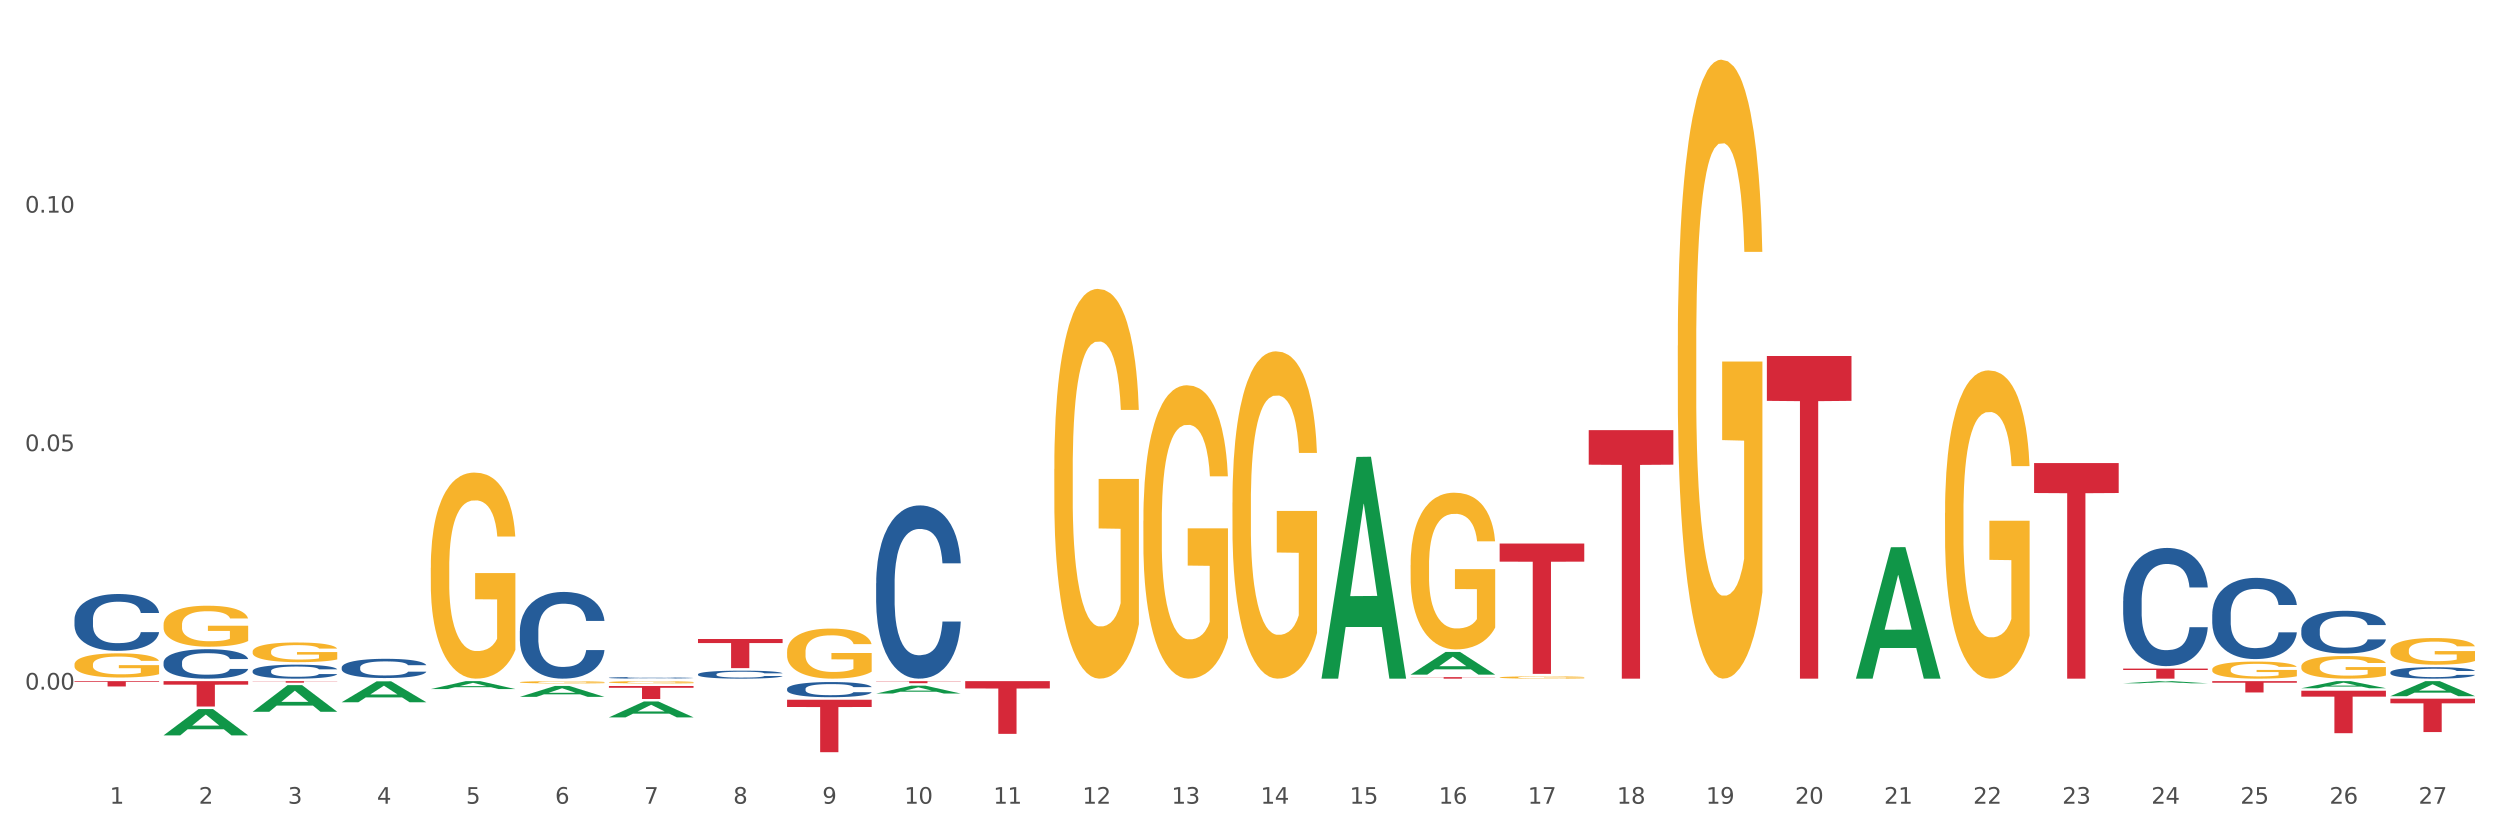 <?xml version="1.0" encoding="utf-8" standalone="no"?>
<!DOCTYPE svg PUBLIC "-//W3C//DTD SVG 1.1//EN"
  "http://www.w3.org/Graphics/SVG/1.1/DTD/svg11.dtd">
<svg xmlns:xlink="http://www.w3.org/1999/xlink" width="1080pt" height="360pt" viewBox="0 0 1080 360" xmlns="http://www.w3.org/2000/svg" version="1.1">
 <rect x="0" y="0" width="1080" height="360" fill="#333333" stroke="none"/>
 <defs>
  <style type="text/css">*{stroke-linejoin: round; stroke-linecap: butt}</style>
 </defs>
 <g id="figure_1">
  <g id="patch_1">
   <path d="M 0 360 
L 1080 360 
L 1080 0 
L 0 0 
z
" style="fill: #ffffff; stroke: #ffffff; stroke-linejoin: miter"/>
  </g>
  <g id="axes_1">
   <g id="matplotlib.axis_1">
    <g id="xtick_1">
     <g id="text_1">
      <!-- 1 -->
      <g style="fill: #4d4d4d" transform="translate(47.399 347.204) scale(0.096 -0.096)">
       <defs>
        <path id="DejaVuSans-31" d="M 794 531 
L 1825 531 
L 1825 4091 
L 703 3866 
L 703 4441 
L 1819 4666 
L 2450 4666 
L 2450 531 
L 3481 531 
L 3481 0 
L 794 0 
L 794 531 
z
" transform="scale(0.016)"/>
       </defs>
       <use xlink:href="#DejaVuSans-31"/>
      </g>
     </g>
    </g>
    <g id="xtick_2">
     <g id="text_2">
      <!-- 2 -->
      <g style="fill: #4d4d4d" transform="translate(85.878 347.204) scale(0.096 -0.096)">
       <defs>
        <path id="DejaVuSans-32" d="M 1228 531 
L 3431 531 
L 3431 0 
L 469 0 
L 469 531 
Q 828 903 1448 1529 
Q 2069 2156 2228 2338 
Q 2531 2678 2651 2914 
Q 2772 3150 2772 3378 
Q 2772 3750 2511 3984 
Q 2250 4219 1831 4219 
Q 1534 4219 1204 4116 
Q 875 4013 500 3803 
L 500 4441 
Q 881 4594 1212 4672 
Q 1544 4750 1819 4750 
Q 2544 4750 2975 4387 
Q 3406 4025 3406 3419 
Q 3406 3131 3298 2873 
Q 3191 2616 2906 2266 
Q 2828 2175 2409 1742 
Q 1991 1309 1228 531 
z
" transform="scale(0.016)"/>
       </defs>
       <use xlink:href="#DejaVuSans-32"/>
      </g>
     </g>
    </g>
    <g id="xtick_3">
     <g id="text_3">
      <!-- 3 -->
      <g style="fill: #4d4d4d" transform="translate(124.358 347.204) scale(0.096 -0.096)">
       <defs>
        <path id="DejaVuSans-33" d="M 2597 2516 
Q 3050 2419 3304 2112 
Q 3559 1806 3559 1356 
Q 3559 666 3084 287 
Q 2609 -91 1734 -91 
Q 1441 -91 1130 -33 
Q 819 25 488 141 
L 488 750 
Q 750 597 1062 519 
Q 1375 441 1716 441 
Q 2309 441 2620 675 
Q 2931 909 2931 1356 
Q 2931 1769 2642 2001 
Q 2353 2234 1838 2234 
L 1294 2234 
L 1294 2753 
L 1863 2753 
Q 2328 2753 2575 2939 
Q 2822 3125 2822 3475 
Q 2822 3834 2567 4026 
Q 2313 4219 1838 4219 
Q 1578 4219 1281 4162 
Q 984 4106 628 3988 
L 628 4550 
Q 988 4650 1302 4700 
Q 1616 4750 1894 4750 
Q 2613 4750 3031 4423 
Q 3450 4097 3450 3541 
Q 3450 3153 3228 2886 
Q 3006 2619 2597 2516 
z
" transform="scale(0.016)"/>
       </defs>
       <use xlink:href="#DejaVuSans-33"/>
      </g>
     </g>
    </g>
    <g id="xtick_4">
     <g id="text_4">
      <!-- 4 -->
      <g style="fill: #4d4d4d" transform="translate(162.838 347.204) scale(0.096 -0.096)">
       <defs>
        <path id="DejaVuSans-34" d="M 2419 4116 
L 825 1625 
L 2419 1625 
L 2419 4116 
z
M 2253 4666 
L 3047 4666 
L 3047 1625 
L 3713 1625 
L 3713 1100 
L 3047 1100 
L 3047 0 
L 2419 0 
L 2419 1100 
L 313 1100 
L 313 1709 
L 2253 4666 
z
" transform="scale(0.016)"/>
       </defs>
       <use xlink:href="#DejaVuSans-34"/>
      </g>
     </g>
    </g>
    <g id="xtick_5">
     <g id="text_5">
      <!-- 5 -->
      <g style="fill: #4d4d4d" transform="translate(201.317 347.204) scale(0.096 -0.096)">
       <defs>
        <path id="DejaVuSans-35" d="M 691 4666 
L 3169 4666 
L 3169 4134 
L 1269 4134 
L 1269 2991 
Q 1406 3038 1543 3061 
Q 1681 3084 1819 3084 
Q 2600 3084 3056 2656 
Q 3513 2228 3513 1497 
Q 3513 744 3044 326 
Q 2575 -91 1722 -91 
Q 1428 -91 1123 -41 
Q 819 9 494 109 
L 494 744 
Q 775 591 1075 516 
Q 1375 441 1709 441 
Q 2250 441 2565 725 
Q 2881 1009 2881 1497 
Q 2881 1984 2565 2268 
Q 2250 2553 1709 2553 
Q 1456 2553 1204 2497 
Q 953 2441 691 2322 
L 691 4666 
z
" transform="scale(0.016)"/>
       </defs>
       <use xlink:href="#DejaVuSans-35"/>
      </g>
     </g>
    </g>
    <g id="xtick_6">
     <g id="text_6">
      <!-- 6 -->
      <g style="fill: #4d4d4d" transform="translate(239.797 347.204) scale(0.096 -0.096)">
       <defs>
        <path id="DejaVuSans-36" d="M 2113 2584 
Q 1688 2584 1439 2293 
Q 1191 2003 1191 1497 
Q 1191 994 1439 701 
Q 1688 409 2113 409 
Q 2538 409 2786 701 
Q 3034 994 3034 1497 
Q 3034 2003 2786 2293 
Q 2538 2584 2113 2584 
z
M 3366 4563 
L 3366 3988 
Q 3128 4100 2886 4159 
Q 2644 4219 2406 4219 
Q 1781 4219 1451 3797 
Q 1122 3375 1075 2522 
Q 1259 2794 1537 2939 
Q 1816 3084 2150 3084 
Q 2853 3084 3261 2657 
Q 3669 2231 3669 1497 
Q 3669 778 3244 343 
Q 2819 -91 2113 -91 
Q 1303 -91 875 529 
Q 447 1150 447 2328 
Q 447 3434 972 4092 
Q 1497 4750 2381 4750 
Q 2619 4750 2861 4703 
Q 3103 4656 3366 4563 
z
" transform="scale(0.016)"/>
       </defs>
       <use xlink:href="#DejaVuSans-36"/>
      </g>
     </g>
    </g>
    <g id="xtick_7">
     <g id="text_7">
      <!-- 7 -->
      <g style="fill: #4d4d4d" transform="translate(278.276 347.204) scale(0.096 -0.096)">
       <defs>
        <path id="DejaVuSans-37" d="M 525 4666 
L 3525 4666 
L 3525 4397 
L 1831 0 
L 1172 0 
L 2766 4134 
L 525 4134 
L 525 4666 
z
" transform="scale(0.016)"/>
       </defs>
       <use xlink:href="#DejaVuSans-37"/>
      </g>
     </g>
    </g>
    <g id="xtick_8">
     <g id="text_8">
      <!-- 8 -->
      <g style="fill: #4d4d4d" transform="translate(316.756 347.204) scale(0.096 -0.096)">
       <defs>
        <path id="DejaVuSans-38" d="M 2034 2216 
Q 1584 2216 1326 1975 
Q 1069 1734 1069 1313 
Q 1069 891 1326 650 
Q 1584 409 2034 409 
Q 2484 409 2743 651 
Q 3003 894 3003 1313 
Q 3003 1734 2745 1975 
Q 2488 2216 2034 2216 
z
M 1403 2484 
Q 997 2584 770 2862 
Q 544 3141 544 3541 
Q 544 4100 942 4425 
Q 1341 4750 2034 4750 
Q 2731 4750 3128 4425 
Q 3525 4100 3525 3541 
Q 3525 3141 3298 2862 
Q 3072 2584 2669 2484 
Q 3125 2378 3379 2068 
Q 3634 1759 3634 1313 
Q 3634 634 3220 271 
Q 2806 -91 2034 -91 
Q 1263 -91 848 271 
Q 434 634 434 1313 
Q 434 1759 690 2068 
Q 947 2378 1403 2484 
z
M 1172 3481 
Q 1172 3119 1398 2916 
Q 1625 2713 2034 2713 
Q 2441 2713 2670 2916 
Q 2900 3119 2900 3481 
Q 2900 3844 2670 4047 
Q 2441 4250 2034 4250 
Q 1625 4250 1398 4047 
Q 1172 3844 1172 3481 
z
" transform="scale(0.016)"/>
       </defs>
       <use xlink:href="#DejaVuSans-38"/>
      </g>
     </g>
    </g>
    <g id="xtick_9">
     <g id="text_9">
      <!-- 9 -->
      <g style="fill: #4d4d4d" transform="translate(355.236 347.204) scale(0.096 -0.096)">
       <defs>
        <path id="DejaVuSans-39" d="M 703 97 
L 703 672 
Q 941 559 1184 500 
Q 1428 441 1663 441 
Q 2288 441 2617 861 
Q 2947 1281 2994 2138 
Q 2813 1869 2534 1725 
Q 2256 1581 1919 1581 
Q 1219 1581 811 2004 
Q 403 2428 403 3163 
Q 403 3881 828 4315 
Q 1253 4750 1959 4750 
Q 2769 4750 3195 4129 
Q 3622 3509 3622 2328 
Q 3622 1225 3098 567 
Q 2575 -91 1691 -91 
Q 1453 -91 1209 -44 
Q 966 3 703 97 
z
M 1959 2075 
Q 2384 2075 2632 2365 
Q 2881 2656 2881 3163 
Q 2881 3666 2632 3958 
Q 2384 4250 1959 4250 
Q 1534 4250 1286 3958 
Q 1038 3666 1038 3163 
Q 1038 2656 1286 2365 
Q 1534 2075 1959 2075 
z
" transform="scale(0.016)"/>
       </defs>
       <use xlink:href="#DejaVuSans-39"/>
      </g>
     </g>
    </g>
    <g id="xtick_10">
     <g id="text_10">
      <!-- 10 -->
      <g style="fill: #4d4d4d" transform="translate(390.661 347.204) scale(0.096 -0.096)">
       <defs>
        <path id="DejaVuSans-30" d="M 2034 4250 
Q 1547 4250 1301 3770 
Q 1056 3291 1056 2328 
Q 1056 1369 1301 889 
Q 1547 409 2034 409 
Q 2525 409 2770 889 
Q 3016 1369 3016 2328 
Q 3016 3291 2770 3770 
Q 2525 4250 2034 4250 
z
M 2034 4750 
Q 2819 4750 3233 4129 
Q 3647 3509 3647 2328 
Q 3647 1150 3233 529 
Q 2819 -91 2034 -91 
Q 1250 -91 836 529 
Q 422 1150 422 2328 
Q 422 3509 836 4129 
Q 1250 4750 2034 4750 
z
" transform="scale(0.016)"/>
       </defs>
       <use xlink:href="#DejaVuSans-31"/>
       <use xlink:href="#DejaVuSans-30" transform="translate(63.623 0)"/>
      </g>
     </g>
    </g>
    <g id="xtick_11">
     <g id="text_11">
      <!-- 11 -->
      <g style="fill: #4d4d4d" transform="translate(429.141 347.204) scale(0.096 -0.096)">
       <use xlink:href="#DejaVuSans-31"/>
       <use xlink:href="#DejaVuSans-31" transform="translate(63.623 0)"/>
      </g>
     </g>
    </g>
    <g id="xtick_12">
     <g id="text_12">
      <!-- 12 -->
      <g style="fill: #4d4d4d" transform="translate(467.62 347.204) scale(0.096 -0.096)">
       <use xlink:href="#DejaVuSans-31"/>
       <use xlink:href="#DejaVuSans-32" transform="translate(63.623 0)"/>
      </g>
     </g>
    </g>
    <g id="xtick_13">
     <g id="text_13">
      <!-- 13 -->
      <g style="fill: #4d4d4d" transform="translate(506.1 347.204) scale(0.096 -0.096)">
       <use xlink:href="#DejaVuSans-31"/>
       <use xlink:href="#DejaVuSans-33" transform="translate(63.623 0)"/>
      </g>
     </g>
    </g>
    <g id="xtick_14">
     <g id="text_14">
      <!-- 14 -->
      <g style="fill: #4d4d4d" transform="translate(544.58 347.204) scale(0.096 -0.096)">
       <use xlink:href="#DejaVuSans-31"/>
       <use xlink:href="#DejaVuSans-34" transform="translate(63.623 0)"/>
      </g>
     </g>
    </g>
    <g id="xtick_15">
     <g id="text_15">
      <!-- 15 -->
      <g style="fill: #4d4d4d" transform="translate(583.059 347.204) scale(0.096 -0.096)">
       <use xlink:href="#DejaVuSans-31"/>
       <use xlink:href="#DejaVuSans-35" transform="translate(63.623 0)"/>
      </g>
     </g>
    </g>
    <g id="xtick_16">
     <g id="text_16">
      <!-- 16 -->
      <g style="fill: #4d4d4d" transform="translate(621.539 347.204) scale(0.096 -0.096)">
       <use xlink:href="#DejaVuSans-31"/>
       <use xlink:href="#DejaVuSans-36" transform="translate(63.623 0)"/>
      </g>
     </g>
    </g>
    <g id="xtick_17">
     <g id="text_17">
      <!-- 17 -->
      <g style="fill: #4d4d4d" transform="translate(660.018 347.204) scale(0.096 -0.096)">
       <use xlink:href="#DejaVuSans-31"/>
       <use xlink:href="#DejaVuSans-37" transform="translate(63.623 0)"/>
      </g>
     </g>
    </g>
    <g id="xtick_18">
     <g id="text_18">
      <!-- 18 -->
      <g style="fill: #4d4d4d" transform="translate(698.498 347.204) scale(0.096 -0.096)">
       <use xlink:href="#DejaVuSans-31"/>
       <use xlink:href="#DejaVuSans-38" transform="translate(63.623 0)"/>
      </g>
     </g>
    </g>
    <g id="xtick_19">
     <g id="text_19">
      <!-- 19 -->
      <g style="fill: #4d4d4d" transform="translate(736.977 347.204) scale(0.096 -0.096)">
       <use xlink:href="#DejaVuSans-31"/>
       <use xlink:href="#DejaVuSans-39" transform="translate(63.623 0)"/>
      </g>
     </g>
    </g>
    <g id="xtick_20">
     <g id="text_20">
      <!-- 20 -->
      <g style="fill: #4d4d4d" transform="translate(775.457 347.204) scale(0.096 -0.096)">
       <use xlink:href="#DejaVuSans-32"/>
       <use xlink:href="#DejaVuSans-30" transform="translate(63.623 0)"/>
      </g>
     </g>
    </g>
    <g id="xtick_21">
     <g id="text_21">
      <!-- 21 -->
      <g style="fill: #4d4d4d" transform="translate(813.937 347.204) scale(0.096 -0.096)">
       <use xlink:href="#DejaVuSans-32"/>
       <use xlink:href="#DejaVuSans-31" transform="translate(63.623 0)"/>
      </g>
     </g>
    </g>
    <g id="xtick_22">
     <g id="text_22">
      <!-- 22 -->
      <g style="fill: #4d4d4d" transform="translate(852.416 347.204) scale(0.096 -0.096)">
       <use xlink:href="#DejaVuSans-32"/>
       <use xlink:href="#DejaVuSans-32" transform="translate(63.623 0)"/>
      </g>
     </g>
    </g>
    <g id="xtick_23">
     <g id="text_23">
      <!-- 23 -->
      <g style="fill: #4d4d4d" transform="translate(890.896 347.204) scale(0.096 -0.096)">
       <use xlink:href="#DejaVuSans-32"/>
       <use xlink:href="#DejaVuSans-33" transform="translate(63.623 0)"/>
      </g>
     </g>
    </g>
    <g id="xtick_24">
     <g id="text_24">
      <!-- 24 -->
      <g style="fill: #4d4d4d" transform="translate(929.375 347.204) scale(0.096 -0.096)">
       <use xlink:href="#DejaVuSans-32"/>
       <use xlink:href="#DejaVuSans-34" transform="translate(63.623 0)"/>
      </g>
     </g>
    </g>
    <g id="xtick_25">
     <g id="text_25">
      <!-- 25 -->
      <g style="fill: #4d4d4d" transform="translate(967.855 347.204) scale(0.096 -0.096)">
       <use xlink:href="#DejaVuSans-32"/>
       <use xlink:href="#DejaVuSans-35" transform="translate(63.623 0)"/>
      </g>
     </g>
    </g>
    <g id="xtick_26">
     <g id="text_26">
      <!-- 26 -->
      <g style="fill: #4d4d4d" transform="translate(1006.335 347.204) scale(0.096 -0.096)">
       <use xlink:href="#DejaVuSans-32"/>
       <use xlink:href="#DejaVuSans-36" transform="translate(63.623 0)"/>
      </g>
     </g>
    </g>
    <g id="xtick_27">
     <g id="text_27">
      <!-- 27 -->
      <g style="fill: #4d4d4d" transform="translate(1044.814 347.204) scale(0.096 -0.096)">
       <use xlink:href="#DejaVuSans-32"/>
       <use xlink:href="#DejaVuSans-37" transform="translate(63.623 0)"/>
      </g>
     </g>
    </g>
    <g id="xtick_28"/>
    <g id="xtick_29"/>
    <g id="xtick_30"/>
    <g id="xtick_31"/>
    <g id="xtick_32"/>
    <g id="xtick_33"/>
    <g id="xtick_34"/>
    <g id="xtick_35"/>
    <g id="xtick_36"/>
    <g id="xtick_37"/>
    <g id="xtick_38"/>
    <g id="xtick_39"/>
    <g id="xtick_40"/>
    <g id="xtick_41"/>
    <g id="xtick_42"/>
    <g id="xtick_43"/>
    <g id="xtick_44"/>
    <g id="xtick_45"/>
    <g id="xtick_46"/>
    <g id="xtick_47"/>
    <g id="xtick_48"/>
    <g id="xtick_49"/>
    <g id="xtick_50"/>
    <g id="xtick_51"/>
    <g id="xtick_52"/>
    <g id="xtick_53"/>
   </g>
   <g id="matplotlib.axis_2">
    <g id="ytick_1">
     <g id="text_28">
      <!-- 0.00 -->
      <g style="fill: #4d4d4d" transform="translate(10.8 297.902) scale(0.096 -0.096)">
       <defs>
        <path id="DejaVuSans-2e" d="M 684 794 
L 1344 794 
L 1344 0 
L 684 0 
L 684 794 
z
" transform="scale(0.016)"/>
       </defs>
       <use xlink:href="#DejaVuSans-30"/>
       <use xlink:href="#DejaVuSans-2e" transform="translate(63.623 0)"/>
       <use xlink:href="#DejaVuSans-30" transform="translate(95.41 0)"/>
       <use xlink:href="#DejaVuSans-30" transform="translate(159.033 0)"/>
      </g>
     </g>
    </g>
    <g id="ytick_2">
     <g id="text_29">
      <!-- 0.05 -->
      <g style="fill: #4d4d4d" transform="translate(10.8 194.881) scale(0.096 -0.096)">
       <use xlink:href="#DejaVuSans-30"/>
       <use xlink:href="#DejaVuSans-2e" transform="translate(63.623 0)"/>
       <use xlink:href="#DejaVuSans-30" transform="translate(95.41 0)"/>
       <use xlink:href="#DejaVuSans-35" transform="translate(159.033 0)"/>
      </g>
     </g>
    </g>
    <g id="ytick_3">
     <g id="text_30">
      <!-- 0.10 -->
      <g style="fill: #4d4d4d" transform="translate(10.8 91.859) scale(0.096 -0.096)">
       <use xlink:href="#DejaVuSans-30"/>
       <use xlink:href="#DejaVuSans-2e" transform="translate(63.623 0)"/>
       <use xlink:href="#DejaVuSans-31" transform="translate(95.41 0)"/>
       <use xlink:href="#DejaVuSans-30" transform="translate(159.033 0)"/>
      </g>
     </g>
    </g>
    <g id="ytick_4"/>
    <g id="ytick_5"/>
    <g id="ytick_6"/>
   </g>
   <g id="PolyCollection_1">
    <path d="M 416.971 294.254 
L 453.527 294.254 
L 453.527 297.419 
L 439.147 297.44 
L 439.147 317.023 
L 431.264 317.023 
L 431.264 297.44 
L 416.971 297.419 
L 416.971 294.276 
L 416.971 294.254 
z
" clip-path="url(#p8067f2745a)" style="fill: #d62839"/>
    <path d="M 186.093 245.29 
L 186.137 245.209 
L 186.137 242.282 
L 186.223 239.761 
L 186.654 233.663 
L 187.302 228.622 
L 187.777 225.939 
L 188.251 223.744 
L 188.812 221.549 
L 189.503 219.272 
L 190.755 215.938 
L 191.531 214.231 
L 192.481 212.442 
L 194.207 209.84 
L 195.459 208.377 
L 196.754 207.157 
L 198.868 205.694 
L 200.249 205.043 
L 201.717 204.555 
L 203.486 204.23 
L 204.824 204.149 
L 207.759 204.393 
L 210.262 205.124 
L 211.471 205.694 
L 213.025 206.669 
L 213.845 207.32 
L 215.182 208.621 
L 216.564 210.328 
L 217.513 211.792 
L 218.937 214.556 
L 220.016 217.321 
L 221.009 220.735 
L 221.527 223.093 
L 221.915 225.289 
L 222.261 227.809 
L 222.606 231.793 
L 214.837 231.793 
L 214.535 228.948 
L 214.06 226.264 
L 213.37 223.663 
L 212.766 222.036 
L 211.73 220.004 
L 210.78 218.703 
L 209.788 217.727 
L 208.579 216.914 
L 207.63 216.507 
L 206.292 216.182 
L 203.659 216.264 
L 201.89 216.914 
L 200.681 217.727 
L 199.904 218.459 
L 199.214 219.272 
L 198.437 220.41 
L 197.53 222.118 
L 196.883 223.663 
L 196.236 225.614 
L 195.718 227.565 
L 195.243 229.842 
L 194.855 232.281 
L 194.553 234.802 
L 194.294 237.891 
L 194.078 243.014 
L 194.078 254.153 
L 194.164 256.673 
L 194.38 260.007 
L 194.639 262.528 
L 195.07 265.536 
L 195.459 267.569 
L 196.193 270.496 
L 197.013 272.935 
L 197.66 274.48 
L 198.307 275.781 
L 199.429 277.569 
L 200.681 279.033 
L 201.76 279.927 
L 203.227 280.74 
L 204.22 281.066 
L 205.083 281.228 
L 207.198 281.228 
L 208.709 280.984 
L 210.392 280.415 
L 211.687 279.683 
L 212.766 278.789 
L 213.974 277.325 
L 214.751 275.943 
L 214.751 258.95 
L 205.256 258.869 
L 205.256 247.567 
L 222.649 247.567 
L 222.649 280.74 
L 221.915 282.448 
L 221.095 283.993 
L 220.232 285.375 
L 218.937 287.082 
L 217.384 288.709 
L 216.003 289.847 
L 214.535 290.823 
L 212.809 291.717 
L 210.564 292.53 
L 209.183 292.855 
L 207.457 293.099 
L 205.429 293.18 
L 203.659 293.018 
L 201.933 292.611 
L 200.12 291.88 
L 198.351 290.823 
L 197.013 289.766 
L 195.675 288.465 
L 194.25 286.757 
L 193.128 285.131 
L 192.265 283.667 
L 191.316 281.797 
L 190.28 279.358 
L 189.503 277.163 
L 188.812 274.886 
L 188.079 271.959 
L 187.561 269.439 
L 187.043 266.268 
L 186.741 263.91 
L 186.395 260.251 
L 186.137 255.129 
L 186.093 245.29 
z
" clip-path="url(#p8067f2745a)" style="fill: #f7b32b"/>
    <path d="M 109.134 281.482 
L 109.177 281.474 
L 109.177 281.194 
L 109.264 280.954 
L 109.695 280.371 
L 110.343 279.889 
L 110.817 279.633 
L 111.292 279.423 
L 111.853 279.213 
L 112.544 278.996 
L 113.795 278.677 
L 114.572 278.514 
L 115.522 278.343 
L 117.248 278.095 
L 118.5 277.955 
L 119.794 277.838 
L 121.909 277.698 
L 123.29 277.636 
L 124.758 277.59 
L 126.527 277.559 
L 127.865 277.551 
L 130.8 277.574 
L 133.303 277.644 
L 134.512 277.698 
L 136.065 277.792 
L 136.885 277.854 
L 138.223 277.978 
L 139.604 278.141 
L 140.554 278.281 
L 141.978 278.545 
L 143.057 278.809 
L 144.05 279.136 
L 144.568 279.361 
L 144.956 279.571 
L 145.301 279.812 
L 145.647 280.192 
L 137.878 280.192 
L 137.576 279.92 
L 137.101 279.664 
L 136.411 279.415 
L 135.806 279.26 
L 134.771 279.066 
L 133.821 278.941 
L 132.828 278.848 
L 131.62 278.771 
L 130.67 278.732 
L 129.333 278.701 
L 126.7 278.708 
L 124.93 278.771 
L 123.722 278.848 
L 122.945 278.918 
L 122.254 278.996 
L 121.478 279.105 
L 120.571 279.268 
L 119.924 279.415 
L 119.277 279.602 
L 118.759 279.788 
L 118.284 280.006 
L 117.895 280.239 
L 117.593 280.48 
L 117.334 280.775 
L 117.119 281.264 
L 117.119 282.329 
L 117.205 282.57 
L 117.421 282.888 
L 117.68 283.129 
L 118.111 283.416 
L 118.5 283.611 
L 119.233 283.89 
L 120.053 284.123 
L 120.701 284.271 
L 121.348 284.395 
L 122.47 284.566 
L 123.722 284.706 
L 124.801 284.791 
L 126.268 284.869 
L 127.261 284.9 
L 128.124 284.916 
L 130.239 284.916 
L 131.749 284.892 
L 133.433 284.838 
L 134.727 284.768 
L 135.806 284.683 
L 137.015 284.543 
L 137.792 284.411 
L 137.792 282.787 
L 128.297 282.779 
L 128.297 281.699 
L 145.69 281.699 
L 145.69 284.869 
L 144.956 285.032 
L 144.136 285.18 
L 143.273 285.312 
L 141.978 285.475 
L 140.424 285.63 
L 139.043 285.739 
L 137.576 285.832 
L 135.85 285.918 
L 133.605 285.996 
L 132.224 286.027 
L 130.498 286.05 
L 128.469 286.058 
L 126.7 286.042 
L 124.974 286.003 
L 123.161 285.933 
L 121.391 285.832 
L 120.053 285.731 
L 118.715 285.607 
L 117.291 285.444 
L 116.169 285.289 
L 115.306 285.149 
L 114.356 284.97 
L 113.321 284.737 
L 112.544 284.527 
L 111.853 284.31 
L 111.119 284.03 
L 110.602 283.789 
L 110.084 283.486 
L 109.782 283.261 
L 109.436 282.911 
L 109.177 282.422 
L 109.134 281.482 
z
" clip-path="url(#p8067f2745a)" style="fill: #f7b32b"/>
    <path d="M 70.655 269.851 
L 70.698 269.835 
L 70.698 269.253 
L 70.784 268.751 
L 71.216 267.538 
L 71.863 266.534 
L 72.338 266.001 
L 72.813 265.564 
L 73.374 265.127 
L 74.064 264.674 
L 75.316 264.01 
L 76.093 263.671 
L 77.042 263.315 
L 78.768 262.797 
L 80.02 262.506 
L 81.315 262.263 
L 83.43 261.972 
L 84.811 261.842 
L 86.278 261.745 
L 88.048 261.68 
L 89.386 261.664 
L 92.32 261.713 
L 94.824 261.858 
L 96.032 261.972 
L 97.586 262.166 
L 98.406 262.295 
L 99.744 262.554 
L 101.125 262.894 
L 102.074 263.185 
L 103.499 263.735 
L 104.578 264.285 
L 105.57 264.965 
L 106.088 265.434 
L 106.477 265.871 
L 106.822 266.373 
L 107.167 267.165 
L 99.398 267.165 
L 99.096 266.599 
L 98.622 266.065 
L 97.931 265.547 
L 97.327 265.224 
L 96.291 264.819 
L 95.341 264.56 
L 94.349 264.366 
L 93.14 264.204 
L 92.191 264.124 
L 90.853 264.059 
L 88.22 264.075 
L 86.451 264.204 
L 85.242 264.366 
L 84.465 264.512 
L 83.775 264.674 
L 82.998 264.9 
L 82.092 265.24 
L 81.444 265.547 
L 80.797 265.936 
L 80.279 266.324 
L 79.804 266.777 
L 79.416 267.263 
L 79.114 267.764 
L 78.855 268.379 
L 78.639 269.398 
L 78.639 271.615 
L 78.725 272.117 
L 78.941 272.78 
L 79.2 273.282 
L 79.632 273.88 
L 80.02 274.285 
L 80.754 274.867 
L 81.574 275.353 
L 82.221 275.66 
L 82.869 275.919 
L 83.991 276.275 
L 85.242 276.566 
L 86.321 276.744 
L 87.789 276.906 
L 88.781 276.971 
L 89.645 277.003 
L 91.759 277.003 
L 93.27 276.955 
L 94.953 276.841 
L 96.248 276.696 
L 97.327 276.518 
L 98.535 276.227 
L 99.312 275.952 
L 99.312 272.57 
L 89.817 272.554 
L 89.817 270.305 
L 107.21 270.305 
L 107.21 276.906 
L 106.477 277.246 
L 105.656 277.553 
L 104.793 277.828 
L 103.499 278.168 
L 101.945 278.492 
L 100.564 278.718 
L 99.096 278.913 
L 97.37 279.091 
L 95.126 279.252 
L 93.745 279.317 
L 92.018 279.366 
L 89.99 279.382 
L 88.22 279.349 
L 86.494 279.269 
L 84.681 279.123 
L 82.912 278.913 
L 81.574 278.702 
L 80.236 278.443 
L 78.812 278.104 
L 77.689 277.78 
L 76.826 277.489 
L 75.877 277.117 
L 74.841 276.631 
L 74.064 276.194 
L 73.374 275.741 
L 72.64 275.159 
L 72.122 274.657 
L 71.604 274.026 
L 71.302 273.557 
L 70.957 272.829 
L 70.698 271.809 
L 70.655 269.851 
z
" clip-path="url(#p8067f2745a)" style="fill: #f7b32b"/>
    <path d="M 1032.644 301.82 
L 1069.2 301.82 
L 1069.2 303.824 
L 1054.82 303.837 
L 1054.82 316.24 
L 1046.937 316.24 
L 1046.937 303.837 
L 1032.644 303.824 
L 1032.644 301.833 
L 1032.644 301.82 
z
" clip-path="url(#p8067f2745a)" style="fill: #d62839"/>
    <path d="M 994.165 298.398 
L 1030.72 298.398 
L 1030.72 300.948 
L 1016.341 300.965 
L 1016.341 316.749 
L 1008.458 316.749 
L 1008.458 300.965 
L 994.165 300.948 
L 994.165 298.415 
L 994.165 298.398 
z
" clip-path="url(#p8067f2745a)" style="fill: #d62839"/>
    <path d="M 647.848 234.799 
L 684.404 234.799 
L 684.404 242.625 
L 670.024 242.678 
L 670.024 291.115 
L 662.142 291.115 
L 662.142 242.678 
L 647.848 242.625 
L 647.848 234.852 
L 647.848 234.799 
z
" clip-path="url(#p8067f2745a)" style="fill: #d62839"/>
    <path d="M 609.369 292.524 
L 645.924 292.524 
L 645.924 292.615 
L 631.545 292.616 
L 631.545 293.18 
L 623.662 293.18 
L 623.662 292.616 
L 609.369 292.615 
L 609.369 292.525 
L 609.369 292.524 
z
" clip-path="url(#p8067f2745a)" style="fill: #d62839"/>
    <path d="M 1032.644 300.734 
L 1032.682 300.728 
L 1047.757 294.261 
L 1054.012 294.254 
L 1069.2 300.746 
L 1061.964 300.746 
L 1058.686 299.234 
L 1043.121 299.234 
L 1043.008 299.259 
L 1039.842 300.746 
L 1032.644 300.746 
L 1032.644 300.734 
L 1045.081 298.332 
L 1056.726 298.326 
L 1050.96 295.638 
L 1050.885 295.626 
L 1050.809 295.644 
L 1045.043 298.326 
L 1045.081 298.332 
L 1032.644 300.734 
z
" clip-path="url(#p8067f2745a)" style="fill: #109648"/>
    <path d="M 147.614 303.353 
L 147.651 303.344 
L 162.726 294.329 
L 168.982 294.321 
L 184.169 303.369 
L 176.934 303.369 
L 173.655 301.262 
L 158.091 301.262 
L 157.977 301.296 
L 154.812 303.369 
L 147.614 303.369 
L 147.614 303.353 
L 160.05 300.005 
L 171.695 299.996 
L 165.929 296.25 
L 165.854 296.233 
L 165.779 296.258 
L 160.013 299.996 
L 160.05 300.005 
L 147.614 303.353 
z
" clip-path="url(#p8067f2745a)" style="fill: #109648"/>
    <path d="M 186.093 297.676 
L 186.131 297.673 
L 201.206 294.258 
L 207.461 294.254 
L 222.649 297.683 
L 215.413 297.683 
L 212.135 296.884 
L 196.57 296.884 
L 196.457 296.897 
L 193.291 297.683 
L 186.093 297.683 
L 186.093 297.676 
L 198.53 296.408 
L 210.175 296.405 
L 204.409 294.985 
L 204.333 294.979 
L 204.258 294.988 
L 198.492 296.405 
L 198.53 296.408 
L 186.093 297.676 
z
" clip-path="url(#p8067f2745a)" style="fill: #109648"/>
    <path d="M 224.573 301.045 
L 224.611 301.041 
L 239.685 296.334 
L 245.941 296.33 
L 261.129 301.054 
L 253.893 301.054 
L 250.614 299.954 
L 235.05 299.954 
L 234.937 299.972 
L 231.771 301.054 
L 224.573 301.054 
L 224.573 301.045 
L 237.009 299.298 
L 248.654 299.293 
L 242.888 297.337 
L 242.813 297.328 
L 242.738 297.341 
L 236.972 299.293 
L 237.009 299.298 
L 224.573 301.045 
z
" clip-path="url(#p8067f2745a)" style="fill: #109648"/>
    <path d="M 263.053 309.891 
L 263.09 309.884 
L 278.165 303.039 
L 284.421 303.033 
L 299.608 309.904 
L 292.372 309.904 
L 289.094 308.304 
L 273.529 308.304 
L 273.416 308.33 
L 270.251 309.904 
L 263.053 309.904 
L 263.053 309.891 
L 275.489 307.349 
L 287.134 307.342 
L 281.368 304.497 
L 281.293 304.484 
L 281.217 304.504 
L 275.451 307.342 
L 275.489 307.349 
L 263.053 309.891 
z
" clip-path="url(#p8067f2745a)" style="fill: #109648"/>
    <path d="M 378.491 299.611 
L 378.529 299.608 
L 393.603 296.222 
L 399.859 296.219 
L 415.047 299.618 
L 407.811 299.618 
L 404.532 298.826 
L 388.968 298.826 
L 388.855 298.839 
L 385.689 299.618 
L 378.491 299.618 
L 378.491 299.611 
L 390.928 298.354 
L 402.573 298.35 
L 396.807 296.943 
L 396.731 296.937 
L 396.656 296.946 
L 390.89 298.35 
L 390.928 298.354 
L 378.491 299.611 
z
" clip-path="url(#p8067f2745a)" style="fill: #109648"/>
    <path d="M 570.889 293 
L 570.927 292.91 
L 586.001 197.391 
L 592.257 197.301 
L 607.445 293.18 
L 600.209 293.18 
L 596.93 270.853 
L 581.366 270.853 
L 581.253 271.214 
L 578.087 293.18 
L 570.889 293.18 
L 570.889 293 
L 583.326 257.529 
L 594.971 257.439 
L 589.205 217.737 
L 589.129 217.557 
L 589.054 217.827 
L 583.288 257.439 
L 583.326 257.529 
L 570.889 293 
z
" clip-path="url(#p8067f2745a)" style="fill: #109648"/>
    <path d="M 70.655 317.674 
L 70.692 317.663 
L 85.767 306.319 
L 92.023 306.309 
L 107.21 317.696 
L 99.974 317.696 
L 96.696 315.044 
L 81.131 315.044 
L 81.018 315.087 
L 77.853 317.696 
L 70.655 317.696 
L 70.655 317.674 
L 83.091 313.462 
L 94.736 313.451 
L 88.97 308.736 
L 88.895 308.714 
L 88.819 308.746 
L 83.053 313.451 
L 83.091 313.462 
L 70.655 317.674 
z
" clip-path="url(#p8067f2745a)" style="fill: #109648"/>
    <path d="M 109.134 307.475 
L 109.172 307.464 
L 124.246 295.985 
L 130.502 295.974 
L 145.69 307.496 
L 138.454 307.496 
L 135.175 304.813 
L 119.611 304.813 
L 119.498 304.856 
L 116.332 307.496 
L 109.134 307.496 
L 109.134 307.475 
L 121.571 303.212 
L 133.216 303.201 
L 127.45 298.43 
L 127.374 298.408 
L 127.299 298.441 
L 121.533 303.201 
L 121.571 303.212 
L 109.134 307.475 
z
" clip-path="url(#p8067f2745a)" style="fill: #109648"/>
    <path d="M 340.012 281.542 
L 340.055 281.522 
L 340.055 280.81 
L 340.141 280.198 
L 340.573 278.716 
L 341.22 277.491 
L 341.695 276.839 
L 342.17 276.305 
L 342.731 275.772 
L 343.421 275.218 
L 344.673 274.408 
L 345.45 273.993 
L 346.399 273.558 
L 348.126 272.926 
L 349.377 272.57 
L 350.672 272.274 
L 352.787 271.918 
L 354.168 271.76 
L 355.635 271.642 
L 357.405 271.563 
L 358.743 271.543 
L 361.678 271.602 
L 364.181 271.78 
L 365.389 271.918 
L 366.943 272.155 
L 367.763 272.314 
L 369.101 272.63 
L 370.482 273.045 
L 371.431 273.4 
L 372.856 274.072 
L 373.935 274.744 
L 374.927 275.574 
L 375.445 276.147 
L 375.834 276.681 
L 376.179 277.293 
L 376.524 278.261 
L 368.756 278.261 
L 368.453 277.57 
L 367.979 276.918 
L 367.288 276.285 
L 366.684 275.89 
L 365.648 275.396 
L 364.699 275.08 
L 363.706 274.843 
L 362.498 274.645 
L 361.548 274.546 
L 360.21 274.467 
L 357.577 274.487 
L 355.808 274.645 
L 354.599 274.843 
L 353.823 275.021 
L 353.132 275.218 
L 352.355 275.495 
L 351.449 275.91 
L 350.801 276.285 
L 350.154 276.76 
L 349.636 277.234 
L 349.161 277.787 
L 348.773 278.38 
L 348.471 278.993 
L 348.212 279.743 
L 347.996 280.988 
L 347.996 283.695 
L 348.082 284.308 
L 348.298 285.118 
L 348.557 285.731 
L 348.989 286.462 
L 349.377 286.956 
L 350.111 287.667 
L 350.931 288.26 
L 351.578 288.636 
L 352.226 288.952 
L 353.348 289.386 
L 354.599 289.742 
L 355.678 289.96 
L 357.146 290.157 
L 358.138 290.236 
L 359.002 290.276 
L 361.116 290.276 
L 362.627 290.216 
L 364.31 290.078 
L 365.605 289.9 
L 366.684 289.683 
L 367.892 289.327 
L 368.669 288.991 
L 368.669 284.861 
L 359.174 284.842 
L 359.174 282.095 
L 376.567 282.095 
L 376.567 290.157 
L 375.834 290.572 
L 375.014 290.948 
L 374.15 291.283 
L 372.856 291.698 
L 371.302 292.094 
L 369.921 292.37 
L 368.453 292.607 
L 366.727 292.825 
L 364.483 293.022 
L 363.102 293.101 
L 361.375 293.161 
L 359.347 293.18 
L 357.577 293.141 
L 355.851 293.042 
L 354.038 292.864 
L 352.269 292.607 
L 350.931 292.351 
L 349.593 292.034 
L 348.169 291.619 
L 347.047 291.224 
L 346.183 290.868 
L 345.234 290.414 
L 344.198 289.821 
L 343.421 289.288 
L 342.731 288.734 
L 341.997 288.023 
L 341.479 287.41 
L 340.961 286.64 
L 340.659 286.067 
L 340.314 285.178 
L 340.055 283.933 
L 340.012 281.542 
z
" clip-path="url(#p8067f2745a)" style="fill: #f7b32b"/>
    <path d="M 455.451 202.606 
L 455.494 202.452 
L 455.494 196.917 
L 455.58 192.149 
L 456.012 180.616 
L 456.659 171.082 
L 457.134 166.008 
L 457.608 161.856 
L 458.17 157.704 
L 458.86 153.398 
L 460.112 147.093 
L 460.889 143.864 
L 461.838 140.481 
L 463.564 135.56 
L 464.816 132.792 
L 466.111 130.485 
L 468.226 127.717 
L 469.607 126.487 
L 471.074 125.564 
L 472.844 124.949 
L 474.181 124.795 
L 477.116 125.257 
L 479.62 126.641 
L 480.828 127.717 
L 482.382 129.563 
L 483.202 130.793 
L 484.54 133.253 
L 485.921 136.482 
L 486.87 139.25 
L 488.294 144.479 
L 489.373 149.707 
L 490.366 156.166 
L 490.884 160.625 
L 491.272 164.777 
L 491.618 169.544 
L 491.963 177.079 
L 484.194 177.079 
L 483.892 171.697 
L 483.417 166.623 
L 482.727 161.702 
L 482.123 158.626 
L 481.087 154.782 
L 480.137 152.321 
L 479.145 150.476 
L 477.936 148.938 
L 476.987 148.169 
L 475.649 147.554 
L 473.016 147.708 
L 471.247 148.938 
L 470.038 150.476 
L 469.261 151.86 
L 468.571 153.398 
L 467.794 155.551 
L 466.888 158.78 
L 466.24 161.702 
L 465.593 165.392 
L 465.075 169.083 
L 464.6 173.389 
L 464.212 178.002 
L 463.91 182.769 
L 463.651 188.613 
L 463.435 198.301 
L 463.435 219.368 
L 463.521 224.135 
L 463.737 230.44 
L 463.996 235.207 
L 464.428 240.897 
L 464.816 244.741 
L 465.55 250.277 
L 466.37 254.89 
L 467.017 257.812 
L 467.664 260.272 
L 468.787 263.655 
L 470.038 266.423 
L 471.117 268.115 
L 472.585 269.653 
L 473.577 270.268 
L 474.44 270.575 
L 476.555 270.575 
L 478.066 270.114 
L 479.749 269.038 
L 481.044 267.654 
L 482.123 265.962 
L 483.331 263.194 
L 484.108 260.58 
L 484.108 228.441 
L 474.613 228.287 
L 474.613 206.912 
L 492.006 206.912 
L 492.006 269.653 
L 491.272 272.882 
L 490.452 275.804 
L 489.589 278.418 
L 488.294 281.647 
L 486.741 284.723 
L 485.36 286.876 
L 483.892 288.721 
L 482.166 290.412 
L 479.922 291.95 
L 478.541 292.565 
L 476.814 293.027 
L 474.786 293.18 
L 473.016 292.873 
L 471.29 292.104 
L 469.477 290.72 
L 467.708 288.721 
L 466.37 286.722 
L 465.032 284.261 
L 463.608 281.032 
L 462.485 277.957 
L 461.622 275.189 
L 460.673 271.652 
L 459.637 267.038 
L 458.86 262.887 
L 458.17 258.581 
L 457.436 253.045 
L 456.918 248.278 
L 456.4 242.281 
L 456.098 237.821 
L 455.753 230.901 
L 455.494 221.213 
L 455.451 202.606 
z
" clip-path="url(#p8067f2745a)" style="fill: #f7b32b"/>
    <path d="M 1032.644 280.956 
L 1032.688 280.946 
L 1032.688 280.567 
L 1032.774 280.24 
L 1033.205 279.451 
L 1033.853 278.799 
L 1034.328 278.451 
L 1034.802 278.167 
L 1035.363 277.883 
L 1036.054 277.588 
L 1037.306 277.157 
L 1038.082 276.936 
L 1039.032 276.704 
L 1040.758 276.368 
L 1042.01 276.178 
L 1043.305 276.02 
L 1045.419 275.831 
L 1046.801 275.747 
L 1048.268 275.684 
L 1050.037 275.642 
L 1051.375 275.631 
L 1054.31 275.663 
L 1056.813 275.757 
L 1058.022 275.831 
L 1059.576 275.957 
L 1060.396 276.041 
L 1061.734 276.21 
L 1063.115 276.431 
L 1064.064 276.62 
L 1065.488 276.978 
L 1066.567 277.336 
L 1067.56 277.778 
L 1068.078 278.083 
L 1068.466 278.367 
L 1068.812 278.693 
L 1069.157 279.209 
L 1061.388 279.209 
L 1061.086 278.841 
L 1060.611 278.494 
L 1059.921 278.157 
L 1059.317 277.946 
L 1058.281 277.683 
L 1057.331 277.515 
L 1056.339 277.389 
L 1055.13 277.283 
L 1054.181 277.231 
L 1052.843 277.189 
L 1050.21 277.199 
L 1048.441 277.283 
L 1047.232 277.389 
L 1046.455 277.483 
L 1045.765 277.588 
L 1044.988 277.736 
L 1044.082 277.957 
L 1043.434 278.157 
L 1042.787 278.409 
L 1042.269 278.662 
L 1041.794 278.957 
L 1041.406 279.272 
L 1041.104 279.599 
L 1040.845 279.998 
L 1040.629 280.661 
L 1040.629 282.103 
L 1040.715 282.429 
L 1040.931 282.861 
L 1041.19 283.187 
L 1041.621 283.577 
L 1042.01 283.84 
L 1042.744 284.218 
L 1043.564 284.534 
L 1044.211 284.734 
L 1044.858 284.903 
L 1045.98 285.134 
L 1047.232 285.323 
L 1048.311 285.439 
L 1049.778 285.544 
L 1050.771 285.587 
L 1051.634 285.608 
L 1053.749 285.608 
L 1055.26 285.576 
L 1056.943 285.502 
L 1058.238 285.408 
L 1059.317 285.292 
L 1060.525 285.102 
L 1061.302 284.924 
L 1061.302 282.724 
L 1051.807 282.714 
L 1051.807 281.251 
L 1069.2 281.251 
L 1069.2 285.544 
L 1068.466 285.765 
L 1067.646 285.965 
L 1066.783 286.144 
L 1065.488 286.365 
L 1063.935 286.576 
L 1062.554 286.723 
L 1061.086 286.849 
L 1059.36 286.965 
L 1057.116 287.07 
L 1055.734 287.113 
L 1054.008 287.144 
L 1051.98 287.155 
L 1050.21 287.134 
L 1048.484 287.081 
L 1046.671 286.986 
L 1044.902 286.849 
L 1043.564 286.713 
L 1042.226 286.544 
L 1040.801 286.323 
L 1039.679 286.113 
L 1038.816 285.923 
L 1037.867 285.681 
L 1036.831 285.366 
L 1036.054 285.081 
L 1035.363 284.787 
L 1034.63 284.408 
L 1034.112 284.082 
L 1033.594 283.671 
L 1033.292 283.366 
L 1032.947 282.892 
L 1032.688 282.229 
L 1032.644 280.956 
z
" clip-path="url(#p8067f2745a)" style="fill: #f7b32b"/>
    <path d="M 840.246 221.545 
L 840.29 221.423 
L 840.29 217.045 
L 840.376 213.275 
L 840.807 204.153 
L 841.455 196.612 
L 841.93 192.599 
L 842.404 189.315 
L 842.965 186.031 
L 843.656 182.626 
L 844.908 177.639 
L 845.684 175.085 
L 846.634 172.41 
L 848.36 168.518 
L 849.612 166.328 
L 850.907 164.504 
L 853.021 162.315 
L 854.403 161.342 
L 855.87 160.612 
L 857.639 160.126 
L 858.977 160.004 
L 861.912 160.369 
L 864.415 161.463 
L 865.624 162.315 
L 867.178 163.774 
L 867.998 164.747 
L 869.336 166.693 
L 870.717 169.247 
L 871.666 171.437 
L 873.09 175.572 
L 874.169 179.707 
L 875.162 184.815 
L 875.68 188.342 
L 876.068 191.626 
L 876.414 195.396 
L 876.759 201.356 
L 868.99 201.356 
L 868.688 197.099 
L 868.213 193.085 
L 867.523 189.193 
L 866.919 186.761 
L 865.883 183.72 
L 864.933 181.774 
L 863.941 180.315 
L 862.732 179.099 
L 861.783 178.491 
L 860.445 178.004 
L 857.812 178.126 
L 856.043 179.099 
L 854.834 180.315 
L 854.057 181.41 
L 853.367 182.626 
L 852.59 184.328 
L 851.684 186.883 
L 851.036 189.193 
L 850.389 192.112 
L 849.871 195.031 
L 849.396 198.437 
L 849.008 202.085 
L 848.706 205.856 
L 848.447 210.477 
L 848.231 218.139 
L 848.231 234.802 
L 848.317 238.572 
L 848.533 243.559 
L 848.792 247.329 
L 849.223 251.829 
L 849.612 254.869 
L 850.346 259.248 
L 851.166 262.896 
L 851.813 265.207 
L 852.46 267.153 
L 853.583 269.829 
L 854.834 272.018 
L 855.913 273.356 
L 857.381 274.572 
L 858.373 275.059 
L 859.236 275.302 
L 861.351 275.302 
L 862.862 274.937 
L 864.545 274.086 
L 865.84 272.991 
L 866.919 271.653 
L 868.127 269.464 
L 868.904 267.397 
L 868.904 241.977 
L 859.409 241.856 
L 859.409 224.95 
L 876.802 224.95 
L 876.802 274.572 
L 876.068 277.126 
L 875.248 279.437 
L 874.385 281.505 
L 873.09 284.059 
L 871.537 286.491 
L 870.156 288.194 
L 868.688 289.653 
L 866.962 290.991 
L 864.718 292.207 
L 863.336 292.694 
L 861.61 293.059 
L 859.582 293.18 
L 857.812 292.937 
L 856.086 292.329 
L 854.273 291.234 
L 852.504 289.653 
L 851.166 288.072 
L 849.828 286.126 
L 848.403 283.572 
L 847.281 281.14 
L 846.418 278.951 
L 845.469 276.153 
L 844.433 272.505 
L 843.656 269.221 
L 842.965 265.815 
L 842.232 261.437 
L 841.714 257.667 
L 841.196 252.923 
L 840.894 249.396 
L 840.549 243.923 
L 840.29 236.261 
L 840.246 221.545 
z
" clip-path="url(#p8067f2745a)" style="fill: #f7b32b"/>
    <path d="M 955.685 289.21 
L 955.728 289.203 
L 955.728 288.961 
L 955.815 288.752 
L 956.246 288.246 
L 956.894 287.828 
L 957.368 287.606 
L 957.843 287.424 
L 958.404 287.242 
L 959.095 287.053 
L 960.346 286.777 
L 961.123 286.635 
L 962.073 286.487 
L 963.799 286.271 
L 965.051 286.15 
L 966.345 286.049 
L 968.46 285.927 
L 969.841 285.873 
L 971.309 285.833 
L 973.078 285.806 
L 974.416 285.799 
L 977.351 285.819 
L 979.854 285.88 
L 981.063 285.927 
L 982.616 286.008 
L 983.436 286.062 
L 984.774 286.17 
L 986.155 286.311 
L 987.105 286.433 
L 988.529 286.662 
L 989.608 286.891 
L 990.601 287.174 
L 991.119 287.37 
L 991.507 287.552 
L 991.852 287.761 
L 992.198 288.091 
L 984.429 288.091 
L 984.127 287.855 
L 983.652 287.633 
L 982.962 287.417 
L 982.357 287.282 
L 981.322 287.114 
L 980.372 287.006 
L 979.379 286.925 
L 978.171 286.857 
L 977.222 286.824 
L 975.884 286.797 
L 973.251 286.804 
L 971.481 286.857 
L 970.273 286.925 
L 969.496 286.986 
L 968.806 287.053 
L 968.029 287.147 
L 967.122 287.289 
L 966.475 287.417 
L 965.828 287.579 
L 965.31 287.741 
L 964.835 287.929 
L 964.446 288.131 
L 964.144 288.34 
L 963.885 288.597 
L 963.67 289.021 
L 963.67 289.945 
L 963.756 290.154 
L 963.972 290.43 
L 964.231 290.639 
L 964.662 290.889 
L 965.051 291.057 
L 965.784 291.3 
L 966.604 291.502 
L 967.252 291.63 
L 967.899 291.738 
L 969.021 291.886 
L 970.273 292.008 
L 971.352 292.082 
L 972.819 292.149 
L 973.812 292.176 
L 974.675 292.19 
L 976.79 292.19 
L 978.3 292.169 
L 979.984 292.122 
L 981.278 292.061 
L 982.357 291.987 
L 983.566 291.866 
L 984.343 291.751 
L 984.343 290.343 
L 974.848 290.336 
L 974.848 289.399 
L 992.241 289.399 
L 992.241 292.149 
L 991.507 292.291 
L 990.687 292.419 
L 989.824 292.533 
L 988.529 292.675 
L 986.975 292.81 
L 985.594 292.904 
L 984.127 292.985 
L 982.401 293.059 
L 980.156 293.127 
L 978.775 293.153 
L 977.049 293.174 
L 975.02 293.18 
L 973.251 293.167 
L 971.525 293.133 
L 969.712 293.073 
L 967.942 292.985 
L 966.604 292.897 
L 965.266 292.789 
L 963.842 292.648 
L 962.72 292.513 
L 961.857 292.392 
L 960.907 292.237 
L 959.872 292.034 
L 959.095 291.852 
L 958.404 291.664 
L 957.671 291.421 
L 957.153 291.212 
L 956.635 290.949 
L 956.333 290.754 
L 955.987 290.45 
L 955.728 290.026 
L 955.685 289.21 
z
" clip-path="url(#p8067f2745a)" style="fill: #f7b32b"/>
    <path d="M 994.165 287.912 
L 994.208 287.903 
L 994.208 287.581 
L 994.294 287.304 
L 994.726 286.633 
L 995.373 286.078 
L 995.848 285.783 
L 996.323 285.541 
L 996.884 285.3 
L 997.574 285.049 
L 998.826 284.683 
L 999.603 284.495 
L 1000.552 284.298 
L 1002.279 284.012 
L 1003.53 283.851 
L 1004.825 283.717 
L 1006.94 283.556 
L 1008.321 283.484 
L 1009.788 283.43 
L 1011.558 283.395 
L 1012.896 283.386 
L 1015.831 283.413 
L 1018.334 283.493 
L 1019.542 283.556 
L 1021.096 283.663 
L 1021.916 283.735 
L 1023.254 283.878 
L 1024.635 284.066 
L 1025.584 284.227 
L 1027.009 284.531 
L 1028.088 284.835 
L 1029.08 285.21 
L 1029.598 285.47 
L 1029.987 285.711 
L 1030.332 285.989 
L 1030.677 286.427 
L 1022.909 286.427 
L 1022.607 286.114 
L 1022.132 285.819 
L 1021.441 285.532 
L 1020.837 285.354 
L 1019.801 285.13 
L 1018.852 284.987 
L 1017.859 284.88 
L 1016.651 284.79 
L 1015.701 284.745 
L 1014.363 284.71 
L 1011.73 284.719 
L 1009.961 284.79 
L 1008.753 284.88 
L 1007.976 284.96 
L 1007.285 285.049 
L 1006.508 285.175 
L 1005.602 285.363 
L 1004.955 285.532 
L 1004.307 285.747 
L 1003.789 285.962 
L 1003.314 286.212 
L 1002.926 286.481 
L 1002.624 286.758 
L 1002.365 287.098 
L 1002.149 287.661 
L 1002.149 288.887 
L 1002.236 289.164 
L 1002.451 289.531 
L 1002.71 289.808 
L 1003.142 290.139 
L 1003.53 290.363 
L 1004.264 290.685 
L 1005.084 290.953 
L 1005.731 291.123 
L 1006.379 291.266 
L 1007.501 291.463 
L 1008.753 291.624 
L 1009.831 291.722 
L 1011.299 291.812 
L 1012.292 291.848 
L 1013.155 291.866 
L 1015.27 291.866 
L 1016.78 291.839 
L 1018.463 291.776 
L 1019.758 291.696 
L 1020.837 291.597 
L 1022.045 291.436 
L 1022.822 291.284 
L 1022.822 289.415 
L 1013.327 289.406 
L 1013.327 288.162 
L 1030.72 288.162 
L 1030.72 291.812 
L 1029.987 292 
L 1029.167 292.17 
L 1028.304 292.322 
L 1027.009 292.51 
L 1025.455 292.688 
L 1024.074 292.814 
L 1022.607 292.921 
L 1020.88 293.019 
L 1018.636 293.109 
L 1017.255 293.145 
L 1015.528 293.171 
L 1013.5 293.18 
L 1011.73 293.163 
L 1010.004 293.118 
L 1008.191 293.037 
L 1006.422 292.921 
L 1005.084 292.805 
L 1003.746 292.662 
L 1002.322 292.474 
L 1001.2 292.295 
L 1000.337 292.134 
L 999.387 291.928 
L 998.351 291.66 
L 997.574 291.418 
L 996.884 291.168 
L 996.15 290.846 
L 995.632 290.569 
L 995.114 290.22 
L 994.812 289.96 
L 994.467 289.558 
L 994.208 288.994 
L 994.165 287.912 
z
" clip-path="url(#p8067f2745a)" style="fill: #f7b32b"/>
    <path d="M 724.808 149.335 
L 724.851 149.091 
L 724.851 140.299 
L 724.937 132.728 
L 725.369 114.411 
L 726.016 99.27 
L 726.491 91.21 
L 726.966 84.617 
L 727.527 78.023 
L 728.217 71.184 
L 729.469 61.171 
L 730.246 56.043 
L 731.195 50.67 
L 732.922 42.855 
L 734.173 38.459 
L 735.468 34.796 
L 737.583 30.4 
L 738.964 28.446 
L 740.431 26.981 
L 742.201 26.004 
L 743.539 25.759 
L 746.473 26.492 
L 748.977 28.69 
L 750.185 30.4 
L 751.739 33.33 
L 752.559 35.284 
L 753.897 39.192 
L 755.278 44.32 
L 756.227 48.716 
L 757.652 57.02 
L 758.731 65.323 
L 759.723 75.58 
L 760.241 82.663 
L 760.63 89.257 
L 760.975 96.828 
L 761.32 108.794 
L 753.551 108.794 
L 753.249 100.247 
L 752.775 92.187 
L 752.084 84.372 
L 751.48 79.488 
L 750.444 73.382 
L 749.495 69.475 
L 748.502 66.544 
L 747.293 64.102 
L 746.344 62.881 
L 745.006 61.904 
L 742.373 62.148 
L 740.604 64.102 
L 739.395 66.544 
L 738.619 68.742 
L 737.928 71.184 
L 737.151 74.604 
L 736.245 79.732 
L 735.597 84.372 
L 734.95 90.234 
L 734.432 96.095 
L 733.957 102.933 
L 733.569 110.26 
L 733.267 117.83 
L 733.008 127.111 
L 732.792 142.497 
L 732.792 175.955 
L 732.878 183.526 
L 733.094 193.539 
L 733.353 201.109 
L 733.785 210.146 
L 734.173 216.251 
L 734.907 225.043 
L 735.727 232.37 
L 736.374 237.01 
L 737.022 240.917 
L 738.144 246.29 
L 739.395 250.686 
L 740.474 253.373 
L 741.942 255.815 
L 742.934 256.792 
L 743.798 257.28 
L 745.912 257.28 
L 747.423 256.547 
L 749.106 254.838 
L 750.401 252.64 
L 751.48 249.953 
L 752.688 245.558 
L 753.465 241.406 
L 753.465 190.364 
L 743.97 190.12 
L 743.97 156.173 
L 761.363 156.173 
L 761.363 255.815 
L 760.63 260.943 
L 759.81 265.584 
L 758.946 269.735 
L 757.652 274.864 
L 756.098 279.748 
L 754.717 283.167 
L 753.249 286.098 
L 751.523 288.784 
L 749.279 291.227 
L 747.898 292.204 
L 746.171 292.936 
L 744.143 293.18 
L 742.373 292.692 
L 740.647 291.471 
L 738.834 289.273 
L 737.065 286.098 
L 735.727 282.923 
L 734.389 279.016 
L 732.965 273.887 
L 731.843 269.003 
L 730.979 264.607 
L 730.03 258.99 
L 728.994 251.663 
L 728.217 245.069 
L 727.527 238.231 
L 726.793 229.439 
L 726.275 221.868 
L 725.757 212.344 
L 725.455 205.261 
L 725.11 194.271 
L 724.851 178.885 
L 724.808 149.335 
z
" clip-path="url(#p8067f2745a)" style="fill: #f7b32b"/>
    <path d="M 263.053 294.722 
L 263.096 294.722 
L 263.096 294.688 
L 263.182 294.66 
L 263.614 294.59 
L 264.261 294.533 
L 264.736 294.502 
L 265.21 294.477 
L 265.772 294.452 
L 266.462 294.426 
L 267.714 294.389 
L 268.491 294.369 
L 269.44 294.349 
L 271.166 294.319 
L 272.418 294.303 
L 273.713 294.289 
L 275.828 294.272 
L 277.209 294.265 
L 278.676 294.259 
L 280.446 294.255 
L 281.784 294.254 
L 284.718 294.257 
L 287.222 294.266 
L 288.43 294.272 
L 289.984 294.283 
L 290.804 294.29 
L 292.142 294.305 
L 293.523 294.325 
L 294.472 294.341 
L 295.896 294.373 
L 296.975 294.404 
L 297.968 294.443 
L 298.486 294.47 
L 298.874 294.495 
L 299.22 294.524 
L 299.565 294.569 
L 291.796 294.569 
L 291.494 294.537 
L 291.02 294.506 
L 290.329 294.476 
L 289.725 294.458 
L 288.689 294.435 
L 287.739 294.42 
L 286.747 294.409 
L 285.538 294.4 
L 284.589 294.395 
L 283.251 294.391 
L 280.618 294.392 
L 278.849 294.4 
L 277.64 294.409 
L 276.863 294.417 
L 276.173 294.426 
L 275.396 294.439 
L 274.49 294.459 
L 273.842 294.476 
L 273.195 294.499 
L 272.677 294.521 
L 272.202 294.547 
L 271.814 294.574 
L 271.512 294.603 
L 271.253 294.638 
L 271.037 294.697 
L 271.037 294.823 
L 271.123 294.852 
L 271.339 294.89 
L 271.598 294.919 
L 272.03 294.953 
L 272.418 294.976 
L 273.152 295.009 
L 273.972 295.037 
L 274.619 295.055 
L 275.267 295.069 
L 276.389 295.09 
L 277.64 295.106 
L 278.719 295.117 
L 280.187 295.126 
L 281.179 295.13 
L 282.042 295.131 
L 284.157 295.131 
L 285.668 295.129 
L 287.351 295.122 
L 288.646 295.114 
L 289.725 295.104 
L 290.933 295.087 
L 291.71 295.071 
L 291.71 294.878 
L 282.215 294.877 
L 282.215 294.748 
L 299.608 294.748 
L 299.608 295.126 
L 298.874 295.145 
L 298.054 295.163 
L 297.191 295.179 
L 295.896 295.198 
L 294.343 295.216 
L 292.962 295.229 
L 291.494 295.241 
L 289.768 295.251 
L 287.524 295.26 
L 286.143 295.264 
L 284.416 295.266 
L 282.388 295.267 
L 280.618 295.265 
L 278.892 295.261 
L 277.079 295.253 
L 275.31 295.241 
L 273.972 295.228 
L 272.634 295.214 
L 271.21 295.194 
L 270.087 295.176 
L 269.224 295.159 
L 268.275 295.138 
L 267.239 295.11 
L 266.462 295.085 
L 265.772 295.059 
L 265.038 295.026 
L 264.52 294.997 
L 264.002 294.961 
L 263.7 294.934 
L 263.355 294.893 
L 263.096 294.834 
L 263.053 294.722 
z
" clip-path="url(#p8067f2745a)" style="fill: #f7b32b"/>
    <path d="M 609.369 244.132 
L 609.412 244.071 
L 609.412 241.844 
L 609.498 239.927 
L 609.93 235.289 
L 610.577 231.455 
L 611.052 229.414 
L 611.527 227.744 
L 612.088 226.074 
L 612.778 224.343 
L 614.03 221.807 
L 614.807 220.509 
L 615.756 219.148 
L 617.483 217.169 
L 618.734 216.056 
L 620.029 215.128 
L 622.144 214.015 
L 623.525 213.52 
L 624.992 213.149 
L 626.762 212.902 
L 628.1 212.84 
L 631.035 213.026 
L 633.538 213.582 
L 634.746 214.015 
L 636.3 214.757 
L 637.12 215.252 
L 638.458 216.241 
L 639.839 217.54 
L 640.789 218.653 
L 642.213 220.756 
L 643.292 222.859 
L 644.284 225.456 
L 644.802 227.249 
L 645.191 228.919 
L 645.536 230.836 
L 645.881 233.867 
L 638.113 233.867 
L 637.811 231.702 
L 637.336 229.661 
L 636.645 227.682 
L 636.041 226.445 
L 635.005 224.899 
L 634.056 223.91 
L 633.063 223.168 
L 631.855 222.549 
L 630.905 222.24 
L 629.567 221.993 
L 626.935 222.055 
L 625.165 222.549 
L 623.957 223.168 
L 623.18 223.724 
L 622.489 224.343 
L 621.712 225.209 
L 620.806 226.507 
L 620.159 227.682 
L 619.511 229.167 
L 618.993 230.651 
L 618.519 232.382 
L 618.13 234.238 
L 617.828 236.155 
L 617.569 238.505 
L 617.353 242.401 
L 617.353 250.873 
L 617.44 252.79 
L 617.655 255.326 
L 617.914 257.243 
L 618.346 259.531 
L 618.734 261.077 
L 619.468 263.304 
L 620.288 265.159 
L 620.935 266.334 
L 621.583 267.323 
L 622.705 268.684 
L 623.957 269.797 
L 625.036 270.477 
L 626.503 271.096 
L 627.496 271.343 
L 628.359 271.467 
L 630.474 271.467 
L 631.984 271.281 
L 633.667 270.848 
L 634.962 270.292 
L 636.041 269.611 
L 637.25 268.498 
L 638.026 267.447 
L 638.026 254.522 
L 628.531 254.46 
L 628.531 245.864 
L 645.924 245.864 
L 645.924 271.096 
L 645.191 272.394 
L 644.371 273.569 
L 643.508 274.621 
L 642.213 275.919 
L 640.659 277.156 
L 639.278 278.022 
L 637.811 278.764 
L 636.084 279.444 
L 633.84 280.063 
L 632.459 280.31 
L 630.733 280.496 
L 628.704 280.558 
L 626.935 280.434 
L 625.208 280.125 
L 623.396 279.568 
L 621.626 278.764 
L 620.288 277.96 
L 618.95 276.971 
L 617.526 275.672 
L 616.404 274.435 
L 615.541 273.322 
L 614.591 271.9 
L 613.555 270.044 
L 612.778 268.375 
L 612.088 266.643 
L 611.354 264.417 
L 610.836 262.5 
L 610.318 260.088 
L 610.016 258.294 
L 609.671 255.511 
L 609.412 251.615 
L 609.369 244.132 
z
" clip-path="url(#p8067f2745a)" style="fill: #f7b32b"/>
    <path d="M 647.848 292.647 
L 647.892 292.646 
L 647.892 292.614 
L 647.978 292.586 
L 648.41 292.518 
L 649.057 292.462 
L 649.532 292.432 
L 650.006 292.407 
L 650.567 292.383 
L 651.258 292.358 
L 652.51 292.32 
L 653.286 292.301 
L 654.236 292.281 
L 655.962 292.252 
L 657.214 292.236 
L 658.509 292.223 
L 660.624 292.206 
L 662.005 292.199 
L 663.472 292.194 
L 665.242 292.19 
L 666.579 292.189 
L 669.514 292.192 
L 672.017 292.2 
L 673.226 292.206 
L 674.78 292.217 
L 675.6 292.224 
L 676.938 292.239 
L 678.319 292.258 
L 679.268 292.274 
L 680.692 292.305 
L 681.771 292.336 
L 682.764 292.374 
L 683.282 292.4 
L 683.67 292.425 
L 684.016 292.453 
L 684.361 292.497 
L 676.592 292.497 
L 676.29 292.465 
L 675.815 292.435 
L 675.125 292.406 
L 674.521 292.388 
L 673.485 292.366 
L 672.535 292.351 
L 671.543 292.34 
L 670.334 292.331 
L 669.385 292.327 
L 668.047 292.323 
L 665.414 292.324 
L 663.645 292.331 
L 662.436 292.34 
L 661.659 292.348 
L 660.969 292.358 
L 660.192 292.37 
L 659.286 292.389 
L 658.638 292.406 
L 657.991 292.428 
L 657.473 292.45 
L 656.998 292.475 
L 656.61 292.502 
L 656.308 292.53 
L 656.049 292.565 
L 655.833 292.622 
L 655.833 292.746 
L 655.919 292.774 
L 656.135 292.811 
L 656.394 292.839 
L 656.826 292.873 
L 657.214 292.895 
L 657.948 292.928 
L 658.768 292.955 
L 659.415 292.972 
L 660.062 292.987 
L 661.185 293.007 
L 662.436 293.023 
L 663.515 293.033 
L 664.983 293.042 
L 665.975 293.046 
L 666.838 293.047 
L 668.953 293.047 
L 670.464 293.045 
L 672.147 293.038 
L 673.442 293.03 
L 674.521 293.02 
L 675.729 293.004 
L 676.506 292.989 
L 676.506 292.799 
L 667.011 292.798 
L 667.011 292.673 
L 684.404 292.673 
L 684.404 293.042 
L 683.67 293.061 
L 682.85 293.078 
L 681.987 293.094 
L 680.692 293.113 
L 679.139 293.131 
L 677.758 293.143 
L 676.29 293.154 
L 674.564 293.164 
L 672.32 293.173 
L 670.938 293.177 
L 669.212 293.18 
L 667.184 293.18 
L 665.414 293.179 
L 663.688 293.174 
L 661.875 293.166 
L 660.106 293.154 
L 658.768 293.142 
L 657.43 293.128 
L 656.006 293.109 
L 654.883 293.091 
L 654.02 293.075 
L 653.071 293.054 
L 652.035 293.027 
L 651.258 293.002 
L 650.567 292.977 
L 649.834 292.944 
L 649.316 292.916 
L 648.798 292.881 
L 648.496 292.855 
L 648.151 292.814 
L 647.892 292.757 
L 647.848 292.647 
z
" clip-path="url(#p8067f2745a)" style="fill: #f7b32b"/>
    <path d="M 493.93 224.996 
L 493.973 224.88 
L 493.973 220.713 
L 494.06 217.124 
L 494.491 208.442 
L 495.139 201.265 
L 495.613 197.444 
L 496.088 194.319 
L 496.649 191.193 
L 497.34 187.952 
L 498.591 183.206 
L 499.368 180.774 
L 500.318 178.228 
L 502.044 174.523 
L 503.296 172.44 
L 504.59 170.703 
L 506.705 168.619 
L 508.086 167.693 
L 509.554 166.999 
L 511.323 166.536 
L 512.661 166.42 
L 515.596 166.767 
L 518.099 167.809 
L 519.308 168.619 
L 520.861 170.009 
L 521.681 170.935 
L 523.019 172.787 
L 524.4 175.218 
L 525.35 177.302 
L 526.774 181.238 
L 527.853 185.173 
L 528.846 190.036 
L 529.364 193.393 
L 529.752 196.518 
L 530.097 200.107 
L 530.443 205.779 
L 522.674 205.779 
L 522.372 201.728 
L 521.897 197.907 
L 521.207 194.203 
L 520.602 191.888 
L 519.567 188.994 
L 518.617 187.141 
L 517.624 185.752 
L 516.416 184.595 
L 515.466 184.016 
L 514.128 183.553 
L 511.496 183.669 
L 509.726 184.595 
L 508.518 185.752 
L 507.741 186.794 
L 507.05 187.952 
L 506.274 189.572 
L 505.367 192.004 
L 504.72 194.203 
L 504.072 196.981 
L 503.555 199.76 
L 503.08 203.001 
L 502.691 206.474 
L 502.389 210.063 
L 502.13 214.462 
L 501.915 221.755 
L 501.915 237.614 
L 502.001 241.203 
L 502.217 245.949 
L 502.476 249.538 
L 502.907 253.821 
L 503.296 256.715 
L 504.029 260.883 
L 504.849 264.355 
L 505.497 266.555 
L 506.144 268.407 
L 507.266 270.954 
L 508.518 273.038 
L 509.597 274.311 
L 511.064 275.469 
L 512.057 275.932 
L 512.92 276.163 
L 515.035 276.163 
L 516.545 275.816 
L 518.229 275.006 
L 519.523 273.964 
L 520.602 272.69 
L 521.811 270.607 
L 522.588 268.639 
L 522.588 244.444 
L 513.093 244.328 
L 513.093 228.237 
L 530.486 228.237 
L 530.486 275.469 
L 529.752 277.9 
L 528.932 280.099 
L 528.069 282.067 
L 526.774 284.498 
L 525.22 286.813 
L 523.839 288.434 
L 522.372 289.823 
L 520.645 291.097 
L 518.401 292.254 
L 517.02 292.717 
L 515.294 293.065 
L 513.265 293.18 
L 511.496 292.949 
L 509.769 292.37 
L 507.957 291.328 
L 506.187 289.823 
L 504.849 288.318 
L 503.511 286.466 
L 502.087 284.035 
L 500.965 281.72 
L 500.102 279.636 
L 499.152 276.974 
L 498.117 273.501 
L 497.34 270.375 
L 496.649 267.134 
L 495.915 262.966 
L 495.398 259.378 
L 494.88 254.863 
L 494.577 251.506 
L 494.232 246.296 
L 493.973 239.003 
L 493.93 224.996 
z
" clip-path="url(#p8067f2745a)" style="fill: #f7b32b"/>
    <path d="M 532.41 217.114 
L 532.453 216.985 
L 532.453 212.335 
L 532.539 208.332 
L 532.971 198.646 
L 533.618 190.639 
L 534.093 186.377 
L 534.568 182.89 
L 535.129 179.403 
L 535.819 175.787 
L 537.071 170.492 
L 537.848 167.78 
L 538.797 164.939 
L 540.524 160.806 
L 541.775 158.482 
L 543.07 156.544 
L 545.185 154.22 
L 546.566 153.187 
L 548.033 152.412 
L 549.803 151.895 
L 551.141 151.766 
L 554.075 152.154 
L 556.579 153.316 
L 557.787 154.22 
L 559.341 155.77 
L 560.161 156.803 
L 561.499 158.869 
L 562.88 161.581 
L 563.829 163.906 
L 565.254 168.297 
L 566.333 172.688 
L 567.325 178.112 
L 567.843 181.857 
L 568.232 185.344 
L 568.577 189.347 
L 568.922 195.676 
L 561.154 195.676 
L 560.851 191.155 
L 560.377 186.894 
L 559.686 182.761 
L 559.082 180.178 
L 558.046 176.949 
L 557.097 174.883 
L 556.104 173.333 
L 554.895 172.042 
L 553.946 171.396 
L 552.608 170.88 
L 549.975 171.009 
L 548.206 172.042 
L 546.997 173.333 
L 546.221 174.496 
L 545.53 175.787 
L 544.753 177.595 
L 543.847 180.307 
L 543.199 182.761 
L 542.552 185.861 
L 542.034 188.96 
L 541.559 192.576 
L 541.171 196.45 
L 540.869 200.454 
L 540.61 205.361 
L 540.394 213.498 
L 540.394 231.191 
L 540.48 235.194 
L 540.696 240.489 
L 540.955 244.493 
L 541.387 249.271 
L 541.775 252.5 
L 542.509 257.149 
L 543.329 261.023 
L 543.976 263.477 
L 544.624 265.543 
L 545.746 268.385 
L 546.997 270.709 
L 548.076 272.13 
L 549.544 273.421 
L 550.536 273.938 
L 551.4 274.196 
L 553.514 274.196 
L 555.025 273.809 
L 556.708 272.905 
L 558.003 271.742 
L 559.082 270.322 
L 560.29 267.997 
L 561.067 265.802 
L 561.067 238.81 
L 551.572 238.681 
L 551.572 220.73 
L 568.965 220.73 
L 568.965 273.421 
L 568.232 276.133 
L 567.412 278.587 
L 566.548 280.782 
L 565.254 283.495 
L 563.7 286.077 
L 562.319 287.885 
L 560.851 289.435 
L 559.125 290.856 
L 556.881 292.147 
L 555.5 292.664 
L 553.773 293.051 
L 551.745 293.18 
L 549.975 292.922 
L 548.249 292.276 
L 546.436 291.114 
L 544.667 289.435 
L 543.329 287.756 
L 541.991 285.69 
L 540.567 282.978 
L 539.445 280.395 
L 538.581 278.07 
L 537.632 275.1 
L 536.596 271.226 
L 535.819 267.739 
L 535.129 264.123 
L 534.395 259.473 
L 533.877 255.47 
L 533.359 250.433 
L 533.057 246.688 
L 532.712 240.877 
L 532.453 232.74 
L 532.41 217.114 
z
" clip-path="url(#p8067f2745a)" style="fill: #f7b32b"/>
    <path d="M 224.573 294.717 
L 224.616 294.716 
L 224.616 294.683 
L 224.702 294.655 
L 225.134 294.586 
L 225.781 294.53 
L 226.256 294.499 
L 226.731 294.475 
L 227.292 294.45 
L 227.983 294.424 
L 229.234 294.387 
L 230.011 294.368 
L 230.96 294.348 
L 232.687 294.318 
L 233.938 294.302 
L 235.233 294.288 
L 237.348 294.272 
L 238.729 294.264 
L 240.196 294.259 
L 241.966 294.255 
L 243.304 294.254 
L 246.239 294.257 
L 248.742 294.265 
L 249.95 294.272 
L 251.504 294.283 
L 252.324 294.29 
L 253.662 294.305 
L 255.043 294.324 
L 255.993 294.34 
L 257.417 294.371 
L 258.496 294.403 
L 259.489 294.441 
L 260.006 294.467 
L 260.395 294.492 
L 260.74 294.52 
L 261.085 294.565 
L 253.317 294.565 
L 253.015 294.533 
L 252.54 294.503 
L 251.849 294.474 
L 251.245 294.456 
L 250.209 294.433 
L 249.26 294.418 
L 248.267 294.407 
L 247.059 294.398 
L 246.109 294.393 
L 244.771 294.39 
L 242.139 294.391 
L 240.369 294.398 
L 239.161 294.407 
L 238.384 294.415 
L 237.693 294.424 
L 236.916 294.437 
L 236.01 294.456 
L 235.363 294.474 
L 234.715 294.496 
L 234.197 294.518 
L 233.723 294.543 
L 233.334 294.571 
L 233.032 294.599 
L 232.773 294.634 
L 232.557 294.691 
L 232.557 294.817 
L 232.644 294.845 
L 232.859 294.883 
L 233.118 294.911 
L 233.55 294.945 
L 233.938 294.968 
L 234.672 295.001 
L 235.492 295.028 
L 236.14 295.045 
L 236.787 295.06 
L 237.909 295.08 
L 239.161 295.097 
L 240.24 295.107 
L 241.707 295.116 
L 242.7 295.119 
L 243.563 295.121 
L 245.678 295.121 
L 247.188 295.118 
L 248.871 295.112 
L 250.166 295.104 
L 251.245 295.094 
L 252.454 295.077 
L 253.23 295.062 
L 253.23 294.871 
L 243.736 294.87 
L 243.736 294.743 
L 261.129 294.743 
L 261.129 295.116 
L 260.395 295.135 
L 259.575 295.152 
L 258.712 295.168 
L 257.417 295.187 
L 255.863 295.205 
L 254.482 295.218 
L 253.015 295.229 
L 251.288 295.239 
L 249.044 295.248 
L 247.663 295.252 
L 245.937 295.255 
L 243.908 295.256 
L 242.139 295.254 
L 240.412 295.249 
L 238.6 295.241 
L 236.83 295.229 
L 235.492 295.217 
L 234.154 295.203 
L 232.73 295.183 
L 231.608 295.165 
L 230.745 295.149 
L 229.795 295.128 
L 228.759 295.1 
L 227.983 295.075 
L 227.292 295.05 
L 226.558 295.017 
L 226.04 294.989 
L 225.522 294.953 
L 225.22 294.926 
L 224.875 294.885 
L 224.616 294.828 
L 224.573 294.717 
z
" clip-path="url(#p8067f2745a)" style="fill: #f7b32b"/>
    <path d="M 917.206 295.193 
L 917.243 295.193 
L 932.318 294.255 
L 938.574 294.254 
L 953.761 295.195 
L 946.525 295.195 
L 943.247 294.976 
L 927.682 294.976 
L 927.569 294.98 
L 924.404 295.195 
L 917.206 295.195 
L 917.206 295.193 
L 929.642 294.845 
L 941.287 294.845 
L 935.521 294.455 
L 935.446 294.453 
L 935.37 294.456 
L 929.604 294.845 
L 929.642 294.845 
L 917.206 295.193 
z
" clip-path="url(#p8067f2745a)" style="fill: #109648"/>
    <path d="M 801.767 293.074 
L 801.805 293.02 
L 816.879 236.41 
L 823.135 236.357 
L 838.322 293.18 
L 831.087 293.18 
L 827.808 279.948 
L 812.244 279.948 
L 812.131 280.162 
L 808.965 293.18 
L 801.767 293.18 
L 801.767 293.074 
L 814.203 272.052 
L 825.848 271.998 
L 820.082 248.469 
L 820.007 248.362 
L 819.932 248.522 
L 814.166 271.998 
L 814.203 272.052 
L 801.767 293.074 
z
" clip-path="url(#p8067f2745a)" style="fill: #109648"/>
    <path d="M 609.369 291.432 
L 609.407 291.423 
L 624.481 281.641 
L 630.737 281.632 
L 645.924 291.45 
L 638.689 291.45 
L 635.41 289.164 
L 619.846 289.164 
L 619.733 289.201 
L 616.567 291.45 
L 609.369 291.45 
L 609.369 291.432 
L 621.805 287.799 
L 633.45 287.79 
L 627.684 283.724 
L 627.609 283.706 
L 627.534 283.734 
L 621.768 287.79 
L 621.805 287.799 
L 609.369 291.432 
z
" clip-path="url(#p8067f2745a)" style="fill: #109648"/>
    <path d="M 686.328 185.823 
L 722.884 185.823 
L 722.884 200.742 
L 708.504 200.843 
L 708.504 293.18 
L 700.621 293.18 
L 700.621 200.843 
L 686.328 200.742 
L 686.328 185.924 
L 686.328 185.823 
z
" clip-path="url(#p8067f2745a)" style="fill: #d62839"/>
    <path d="M 917.206 288.846 
L 953.761 288.846 
L 953.761 289.448 
L 939.382 289.452 
L 939.382 293.18 
L 931.499 293.18 
L 931.499 289.452 
L 917.206 289.448 
L 917.206 288.85 
L 917.206 288.846 
z
" clip-path="url(#p8067f2745a)" style="fill: #d62839"/>
    <path d="M 878.726 200.037 
L 915.282 200.037 
L 915.282 212.981 
L 900.902 213.068 
L 900.902 293.18 
L 893.019 293.18 
L 893.019 213.068 
L 878.726 212.981 
L 878.726 200.124 
L 878.726 200.037 
z
" clip-path="url(#p8067f2745a)" style="fill: #d62839"/>
    <path d="M 955.685 294.254 
L 992.241 294.254 
L 992.241 294.936 
L 977.861 294.94 
L 977.861 299.156 
L 969.978 299.156 
L 969.978 294.94 
L 955.685 294.936 
L 955.685 294.259 
L 955.685 294.254 
z
" clip-path="url(#p8067f2745a)" style="fill: #d62839"/>
    <path d="M 32.175 287.07 
L 32.218 287.061 
L 32.218 286.717 
L 32.304 286.421 
L 32.736 285.705 
L 33.383 285.113 
L 33.858 284.797 
L 34.333 284.54 
L 34.894 284.282 
L 35.585 284.014 
L 36.836 283.623 
L 37.613 283.422 
L 38.563 283.212 
L 40.289 282.907 
L 41.54 282.735 
L 42.835 282.592 
L 44.95 282.42 
L 46.331 282.343 
L 47.799 282.286 
L 49.568 282.248 
L 50.906 282.238 
L 53.841 282.267 
L 56.344 282.353 
L 57.552 282.42 
L 59.106 282.534 
L 59.926 282.611 
L 61.264 282.763 
L 62.645 282.964 
L 63.595 283.136 
L 65.019 283.461 
L 66.098 283.785 
L 67.091 284.186 
L 67.608 284.463 
L 67.997 284.721 
L 68.342 285.017 
L 68.687 285.485 
L 60.919 285.485 
L 60.617 285.151 
L 60.142 284.836 
L 59.451 284.53 
L 58.847 284.339 
L 57.811 284.1 
L 56.862 283.948 
L 55.869 283.833 
L 54.661 283.737 
L 53.711 283.69 
L 52.373 283.652 
L 49.741 283.661 
L 47.971 283.737 
L 46.763 283.833 
L 45.986 283.919 
L 45.295 284.014 
L 44.518 284.148 
L 43.612 284.349 
L 42.965 284.53 
L 42.317 284.759 
L 41.799 284.988 
L 41.325 285.256 
L 40.936 285.542 
L 40.634 285.838 
L 40.375 286.201 
L 40.159 286.803 
L 40.159 288.111 
L 40.246 288.407 
L 40.462 288.799 
L 40.72 289.095 
L 41.152 289.448 
L 41.54 289.687 
L 42.274 290.03 
L 43.094 290.317 
L 43.742 290.498 
L 44.389 290.651 
L 45.511 290.861 
L 46.763 291.033 
L 47.842 291.138 
L 49.309 291.234 
L 50.302 291.272 
L 51.165 291.291 
L 53.28 291.291 
L 54.79 291.262 
L 56.473 291.195 
L 57.768 291.109 
L 58.847 291.004 
L 60.056 290.833 
L 60.833 290.67 
L 60.833 288.674 
L 51.338 288.665 
L 51.338 287.338 
L 68.731 287.338 
L 68.731 291.234 
L 67.997 291.434 
L 67.177 291.616 
L 66.314 291.778 
L 65.019 291.978 
L 63.465 292.169 
L 62.084 292.303 
L 60.617 292.418 
L 58.89 292.523 
L 56.646 292.618 
L 55.265 292.656 
L 53.539 292.685 
L 51.51 292.695 
L 49.741 292.676 
L 48.014 292.628 
L 46.202 292.542 
L 44.432 292.418 
L 43.094 292.294 
L 41.756 292.141 
L 40.332 291.94 
L 39.21 291.749 
L 38.347 291.577 
L 37.397 291.358 
L 36.361 291.071 
L 35.585 290.813 
L 34.894 290.546 
L 34.16 290.202 
L 33.642 289.906 
L 33.124 289.534 
L 32.822 289.257 
L 32.477 288.827 
L 32.218 288.226 
L 32.175 287.07 
z
" clip-path="url(#p8067f2745a)" style="fill: #f7b32b"/>
    <path d="M 1032.644 290.454 
L 1032.688 290.449 
L 1032.688 290.322 
L 1032.817 290.151 
L 1033.293 289.834 
L 1033.897 289.594 
L 1034.935 289.314 
L 1035.496 289.196 
L 1036.231 289.065 
L 1037.743 288.853 
L 1039.472 288.672 
L 1040.681 288.572 
L 1041.589 288.509 
L 1043.62 288.396 
L 1044.786 288.346 
L 1045.996 288.305 
L 1047.033 288.278 
L 1048.762 288.247 
L 1050.144 288.233 
L 1051.743 288.229 
L 1053.083 288.233 
L 1054.854 288.251 
L 1057.447 288.305 
L 1058.441 288.337 
L 1059.78 288.391 
L 1061.163 288.464 
L 1062.286 288.536 
L 1063.583 288.64 
L 1064.922 288.776 
L 1066.219 288.948 
L 1067.126 289.106 
L 1067.86 289.273 
L 1068.509 289.477 
L 1068.984 289.698 
L 1069.2 289.884 
L 1061.293 289.884 
L 1061.077 289.716 
L 1060.644 289.536 
L 1060.212 289.413 
L 1059.737 289.314 
L 1059.002 289.201 
L 1058.354 289.129 
L 1057.274 289.043 
L 1056.28 288.988 
L 1055.459 288.957 
L 1054.465 288.93 
L 1052.348 288.902 
L 1050.836 288.902 
L 1049.885 288.911 
L 1048.718 288.934 
L 1047.725 288.966 
L 1046.558 289.02 
L 1045.651 289.079 
L 1044.743 289.156 
L 1044.225 289.21 
L 1043.447 289.309 
L 1042.928 289.391 
L 1042.237 289.531 
L 1041.848 289.63 
L 1041.157 289.888 
L 1040.854 290.078 
L 1040.725 290.209 
L 1040.638 290.354 
L 1040.638 291.06 
L 1040.897 291.376 
L 1041.114 291.512 
L 1041.459 291.665 
L 1042.107 291.864 
L 1043.058 292.059 
L 1044.052 292.199 
L 1044.873 292.285 
L 1045.651 292.348 
L 1046.428 292.398 
L 1047.379 292.443 
L 1048.157 292.47 
L 1049.323 292.498 
L 1050.706 292.511 
L 1051.786 292.511 
L 1053.99 292.489 
L 1054.984 292.466 
L 1055.935 292.434 
L 1056.972 292.385 
L 1057.793 292.33 
L 1058.268 292.29 
L 1059.046 292.204 
L 1059.651 292.113 
L 1060.169 292.009 
L 1060.515 291.919 
L 1060.904 291.783 
L 1061.206 291.629 
L 1061.293 291.548 
L 1069.2 291.548 
L 1069.027 291.711 
L 1068.725 291.869 
L 1068.12 292.082 
L 1067.644 292.204 
L 1066.91 292.353 
L 1066.132 292.479 
L 1065.052 292.62 
L 1064.058 292.724 
L 1063.021 292.814 
L 1061.898 292.896 
L 1059.867 293.009 
L 1059.132 293.04 
L 1057.577 293.095 
L 1056.367 293.126 
L 1054.595 293.158 
L 1052.78 293.176 
L 1050.879 293.18 
L 1049.194 293.171 
L 1047.336 293.144 
L 1046.169 293.117 
L 1044.873 293.076 
L 1043.36 293.013 
L 1041.935 292.936 
L 1040.595 292.846 
L 1039.342 292.742 
L 1038.175 292.624 
L 1036.663 292.43 
L 1035.539 292.24 
L 1034.718 292.063 
L 1034.157 291.914 
L 1033.595 291.724 
L 1033.293 291.593 
L 1032.817 291.277 
L 1032.644 290.983 
L 1032.644 290.454 
z
" clip-path="url(#p8067f2745a)" style="fill: #255c99"/>
    <path d="M 763.287 153.798 
L 799.843 153.798 
L 799.843 173.168 
L 785.463 173.299 
L 785.463 293.18 
L 777.58 293.18 
L 777.58 173.299 
L 763.287 173.168 
L 763.287 153.929 
L 763.287 153.798 
z
" clip-path="url(#p8067f2745a)" style="fill: #d62839"/>
    <path d="M 378.491 251.964 
L 378.535 251.896 
L 378.535 249.982 
L 378.664 247.384 
L 379.139 242.6 
L 379.744 238.977 
L 380.781 234.739 
L 381.343 232.962 
L 382.078 230.98 
L 383.59 227.767 
L 385.318 225.033 
L 386.528 223.529 
L 387.436 222.572 
L 389.467 220.864 
L 390.633 220.112 
L 391.843 219.497 
L 392.88 219.087 
L 394.609 218.608 
L 395.991 218.403 
L 397.59 218.335 
L 398.93 218.403 
L 400.701 218.676 
L 403.294 219.497 
L 404.288 219.975 
L 405.627 220.795 
L 407.01 221.889 
L 408.133 222.983 
L 409.43 224.555 
L 410.769 226.605 
L 412.065 229.203 
L 412.973 231.595 
L 413.707 234.124 
L 414.356 237.2 
L 414.831 240.549 
L 415.047 243.352 
L 407.14 243.352 
L 406.923 240.823 
L 406.491 238.088 
L 406.059 236.243 
L 405.584 234.739 
L 404.849 233.03 
L 404.201 231.937 
L 403.121 230.638 
L 402.127 229.818 
L 401.306 229.339 
L 400.312 228.929 
L 398.195 228.519 
L 396.683 228.519 
L 395.732 228.656 
L 394.565 228.998 
L 393.572 229.476 
L 392.405 230.296 
L 391.498 231.185 
L 390.59 232.347 
L 390.072 233.167 
L 389.294 234.671 
L 388.775 235.901 
L 388.084 238.02 
L 387.695 239.524 
L 387.004 243.42 
L 386.701 246.291 
L 386.572 248.273 
L 386.485 250.46 
L 386.485 261.123 
L 386.744 265.908 
L 386.96 267.958 
L 387.306 270.282 
L 387.954 273.29 
L 388.905 276.229 
L 389.899 278.348 
L 390.72 279.647 
L 391.498 280.604 
L 392.275 281.355 
L 393.226 282.039 
L 394.004 282.449 
L 395.17 282.859 
L 396.553 283.064 
L 397.633 283.064 
L 399.837 282.723 
L 400.831 282.381 
L 401.781 281.902 
L 402.819 281.15 
L 403.64 280.33 
L 404.115 279.715 
L 404.893 278.416 
L 405.498 277.049 
L 406.016 275.477 
L 406.362 274.11 
L 406.751 272.06 
L 407.053 269.736 
L 407.14 268.505 
L 415.047 268.505 
L 414.874 270.966 
L 414.572 273.358 
L 413.967 276.571 
L 413.491 278.416 
L 412.757 280.672 
L 411.979 282.586 
L 410.899 284.705 
L 409.905 286.277 
L 408.868 287.644 
L 407.744 288.874 
L 405.714 290.583 
L 404.979 291.062 
L 403.423 291.882 
L 402.214 292.36 
L 400.442 292.839 
L 398.627 293.112 
L 396.726 293.18 
L 395.041 293.044 
L 393.183 292.634 
L 392.016 292.224 
L 390.72 291.608 
L 389.207 290.651 
L 387.781 289.489 
L 386.442 288.122 
L 385.189 286.55 
L 384.022 284.773 
L 382.51 281.834 
L 381.386 278.963 
L 380.565 276.297 
L 380.004 274.042 
L 379.442 271.171 
L 379.139 269.189 
L 378.664 264.404 
L 378.491 259.961 
L 378.491 251.964 
z
" clip-path="url(#p8067f2745a)" style="fill: #255c99"/>
    <path d="M 340.012 297.589 
L 340.055 297.583 
L 340.055 297.416 
L 340.185 297.188 
L 340.66 296.769 
L 341.265 296.451 
L 342.302 296.08 
L 342.864 295.924 
L 343.598 295.75 
L 345.111 295.469 
L 346.839 295.229 
L 348.049 295.098 
L 348.956 295.014 
L 350.987 294.864 
L 352.154 294.798 
L 353.364 294.744 
L 354.401 294.708 
L 356.129 294.666 
L 357.512 294.648 
L 359.111 294.642 
L 360.45 294.648 
L 362.222 294.672 
L 364.814 294.744 
L 365.808 294.786 
L 367.148 294.858 
L 368.53 294.954 
L 369.654 295.05 
L 370.95 295.187 
L 372.29 295.367 
L 373.586 295.595 
L 374.493 295.804 
L 375.228 296.026 
L 375.876 296.296 
L 376.351 296.589 
L 376.567 296.835 
L 368.66 296.835 
L 368.444 296.613 
L 368.012 296.373 
L 367.58 296.212 
L 367.104 296.08 
L 366.37 295.93 
L 365.722 295.834 
L 364.641 295.72 
L 363.648 295.649 
L 362.827 295.607 
L 361.833 295.571 
L 359.715 295.535 
L 358.203 295.535 
L 357.253 295.547 
L 356.086 295.577 
L 355.092 295.619 
L 353.925 295.691 
L 353.018 295.768 
L 352.111 295.87 
L 351.592 295.942 
L 350.814 296.074 
L 350.296 296.182 
L 349.604 296.367 
L 349.215 296.499 
L 348.524 296.841 
L 348.222 297.092 
L 348.092 297.266 
L 348.006 297.458 
L 348.006 298.392 
L 348.265 298.811 
L 348.481 298.991 
L 348.827 299.195 
L 349.475 299.458 
L 350.425 299.716 
L 351.419 299.902 
L 352.24 300.015 
L 353.018 300.099 
L 353.796 300.165 
L 354.746 300.225 
L 355.524 300.261 
L 356.691 300.297 
L 358.073 300.315 
L 359.154 300.315 
L 361.357 300.285 
L 362.351 300.255 
L 363.302 300.213 
L 364.339 300.147 
L 365.16 300.075 
L 365.635 300.021 
L 366.413 299.908 
L 367.018 299.788 
L 367.536 299.65 
L 367.882 299.53 
L 368.271 299.35 
L 368.574 299.147 
L 368.66 299.039 
L 376.567 299.039 
L 376.395 299.255 
L 376.092 299.464 
L 375.487 299.746 
L 375.012 299.908 
L 374.277 300.105 
L 373.499 300.273 
L 372.419 300.459 
L 371.425 300.596 
L 370.388 300.716 
L 369.265 300.824 
L 367.234 300.974 
L 366.499 301.016 
L 364.944 301.088 
L 363.734 301.13 
L 361.962 301.171 
L 360.148 301.195 
L 358.246 301.201 
L 356.561 301.189 
L 354.703 301.153 
L 353.536 301.118 
L 352.24 301.064 
L 350.728 300.98 
L 349.302 300.878 
L 347.962 300.758 
L 346.709 300.62 
L 345.543 300.465 
L 344.03 300.207 
L 342.907 299.955 
L 342.086 299.722 
L 341.524 299.524 
L 340.962 299.273 
L 340.66 299.099 
L 340.185 298.68 
L 340.012 298.29 
L 340.012 297.589 
z
" clip-path="url(#p8067f2745a)" style="fill: #255c99"/>
    <path d="M 301.532 291.273 
L 301.575 291.27 
L 301.575 291.182 
L 301.705 291.061 
L 302.18 290.84 
L 302.785 290.672 
L 303.822 290.476 
L 304.384 290.394 
L 305.119 290.302 
L 306.631 290.154 
L 308.359 290.027 
L 309.569 289.958 
L 310.477 289.913 
L 312.507 289.834 
L 313.674 289.8 
L 314.884 289.771 
L 315.921 289.752 
L 317.649 289.73 
L 319.032 289.72 
L 320.631 289.717 
L 321.97 289.72 
L 323.742 289.733 
L 326.335 289.771 
L 327.328 289.793 
L 328.668 289.831 
L 330.051 289.882 
L 331.174 289.932 
L 332.47 290.005 
L 333.81 290.1 
L 335.106 290.22 
L 336.014 290.331 
L 336.748 290.448 
L 337.396 290.59 
L 337.872 290.745 
L 338.088 290.875 
L 330.18 290.875 
L 329.964 290.758 
L 329.532 290.631 
L 329.1 290.546 
L 328.625 290.476 
L 327.89 290.397 
L 327.242 290.347 
L 326.162 290.287 
L 325.168 290.249 
L 324.347 290.227 
L 323.353 290.208 
L 321.236 290.189 
L 319.724 290.189 
L 318.773 290.195 
L 317.606 290.211 
L 316.612 290.233 
L 315.446 290.271 
L 314.538 290.312 
L 313.631 290.366 
L 313.112 290.404 
L 312.335 290.473 
L 311.816 290.53 
L 311.125 290.628 
L 310.736 290.698 
L 310.045 290.878 
L 309.742 291.011 
L 309.612 291.103 
L 309.526 291.204 
L 309.526 291.697 
L 309.785 291.919 
L 310.001 292.013 
L 310.347 292.121 
L 310.995 292.26 
L 311.946 292.396 
L 312.94 292.494 
L 313.761 292.554 
L 314.538 292.599 
L 315.316 292.633 
L 316.267 292.665 
L 317.045 292.684 
L 318.211 292.703 
L 319.594 292.712 
L 320.674 292.712 
L 322.878 292.697 
L 323.872 292.681 
L 324.822 292.659 
L 325.859 292.624 
L 326.68 292.586 
L 327.156 292.557 
L 327.933 292.497 
L 328.538 292.434 
L 329.057 292.361 
L 329.403 292.298 
L 329.791 292.203 
L 330.094 292.096 
L 330.18 292.039 
L 338.088 292.039 
L 337.915 292.153 
L 337.612 292.263 
L 337.008 292.412 
L 336.532 292.497 
L 335.798 292.602 
L 335.02 292.69 
L 333.94 292.788 
L 332.946 292.861 
L 331.909 292.924 
L 330.785 292.981 
L 328.754 293.06 
L 328.02 293.082 
L 326.464 293.12 
L 325.254 293.142 
L 323.483 293.165 
L 321.668 293.177 
L 319.767 293.18 
L 318.082 293.174 
L 316.224 293.155 
L 315.057 293.136 
L 313.761 293.108 
L 312.248 293.063 
L 310.822 293.01 
L 309.483 292.946 
L 308.23 292.874 
L 307.063 292.791 
L 305.551 292.655 
L 304.427 292.523 
L 303.606 292.399 
L 303.044 292.295 
L 302.483 292.162 
L 302.18 292.07 
L 301.705 291.849 
L 301.532 291.643 
L 301.532 291.273 
z
" clip-path="url(#p8067f2745a)" style="fill: #255c99"/>
    <path d="M 263.053 292.79 
L 263.096 292.789 
L 263.096 292.771 
L 263.225 292.747 
L 263.701 292.701 
L 264.306 292.667 
L 265.343 292.627 
L 265.904 292.61 
L 266.639 292.591 
L 268.151 292.561 
L 269.88 292.535 
L 271.09 292.521 
L 271.997 292.511 
L 274.028 292.495 
L 275.195 292.488 
L 276.404 292.482 
L 277.441 292.478 
L 279.17 292.474 
L 280.553 292.472 
L 282.151 292.471 
L 283.491 292.472 
L 285.262 292.475 
L 287.855 292.482 
L 288.849 292.487 
L 290.188 292.495 
L 291.571 292.505 
L 292.695 292.515 
L 293.991 292.53 
L 295.33 292.55 
L 296.627 292.574 
L 297.534 292.597 
L 298.269 292.621 
L 298.917 292.65 
L 299.392 292.682 
L 299.608 292.708 
L 291.701 292.708 
L 291.485 292.684 
L 291.053 292.658 
L 290.62 292.641 
L 290.145 292.627 
L 289.411 292.611 
L 288.762 292.6 
L 287.682 292.588 
L 286.688 292.58 
L 285.867 292.576 
L 284.874 292.572 
L 282.756 292.568 
L 281.244 292.568 
L 280.293 292.569 
L 279.127 292.572 
L 278.133 292.577 
L 276.966 292.585 
L 276.059 292.593 
L 275.151 292.604 
L 274.633 292.612 
L 273.855 292.626 
L 273.337 292.638 
L 272.645 292.658 
L 272.256 292.672 
L 271.565 292.709 
L 271.262 292.736 
L 271.133 292.755 
L 271.046 292.776 
L 271.046 292.877 
L 271.306 292.922 
L 271.522 292.941 
L 271.867 292.963 
L 272.516 292.992 
L 273.466 293.02 
L 274.46 293.04 
L 275.281 293.052 
L 276.059 293.061 
L 276.837 293.068 
L 277.787 293.075 
L 278.565 293.079 
L 279.732 293.083 
L 281.114 293.085 
L 282.195 293.085 
L 284.398 293.081 
L 285.392 293.078 
L 286.343 293.074 
L 287.38 293.066 
L 288.201 293.059 
L 288.676 293.053 
L 289.454 293.041 
L 290.059 293.028 
L 290.577 293.013 
L 290.923 293 
L 291.312 292.98 
L 291.614 292.958 
L 291.701 292.947 
L 299.608 292.947 
L 299.435 292.97 
L 299.133 292.993 
L 298.528 293.023 
L 298.053 293.041 
L 297.318 293.062 
L 296.54 293.08 
L 295.46 293.1 
L 294.466 293.115 
L 293.429 293.128 
L 292.306 293.14 
L 290.275 293.156 
L 289.54 293.16 
L 287.985 293.168 
L 286.775 293.173 
L 285.003 293.177 
L 283.188 293.18 
L 281.287 293.18 
L 279.602 293.179 
L 277.744 293.175 
L 276.577 293.171 
L 275.281 293.166 
L 273.769 293.156 
L 272.343 293.145 
L 271.003 293.133 
L 269.75 293.118 
L 268.583 293.101 
L 267.071 293.073 
L 265.948 293.046 
L 265.127 293.02 
L 264.565 292.999 
L 264.003 292.972 
L 263.701 292.953 
L 263.225 292.908 
L 263.053 292.866 
L 263.053 292.79 
z
" clip-path="url(#p8067f2745a)" style="fill: #255c99"/>
    <path d="M 224.573 272.549 
L 224.616 272.515 
L 224.616 271.557 
L 224.746 270.256 
L 225.221 267.861 
L 225.826 266.048 
L 226.863 263.927 
L 227.425 263.037 
L 228.159 262.045 
L 229.672 260.437 
L 231.4 259.068 
L 232.61 258.315 
L 233.517 257.836 
L 235.548 256.981 
L 236.715 256.605 
L 237.925 256.297 
L 238.962 256.091 
L 240.69 255.852 
L 242.073 255.749 
L 243.672 255.715 
L 245.011 255.749 
L 246.783 255.886 
L 249.375 256.297 
L 250.369 256.536 
L 251.709 256.947 
L 253.092 257.494 
L 254.215 258.042 
L 255.511 258.829 
L 256.851 259.855 
L 258.147 261.155 
L 259.054 262.353 
L 259.789 263.619 
L 260.437 265.158 
L 260.913 266.835 
L 261.129 268.238 
L 253.221 268.238 
L 253.005 266.972 
L 252.573 265.603 
L 252.141 264.679 
L 251.666 263.927 
L 250.931 263.071 
L 250.283 262.524 
L 249.203 261.874 
L 248.209 261.463 
L 247.388 261.224 
L 246.394 261.018 
L 244.277 260.813 
L 242.764 260.813 
L 241.814 260.882 
L 240.647 261.053 
L 239.653 261.292 
L 238.487 261.703 
L 237.579 262.148 
L 236.672 262.729 
L 236.153 263.14 
L 235.375 263.892 
L 234.857 264.508 
L 234.166 265.569 
L 233.777 266.322 
L 233.085 268.272 
L 232.783 269.709 
L 232.653 270.701 
L 232.567 271.796 
L 232.567 277.134 
L 232.826 279.529 
L 233.042 280.555 
L 233.388 281.718 
L 234.036 283.224 
L 234.987 284.695 
L 235.98 285.756 
L 236.801 286.406 
L 237.579 286.885 
L 238.357 287.261 
L 239.308 287.603 
L 240.085 287.809 
L 241.252 288.014 
L 242.635 288.117 
L 243.715 288.117 
L 245.919 287.946 
L 246.912 287.774 
L 247.863 287.535 
L 248.9 287.159 
L 249.721 286.748 
L 250.196 286.44 
L 250.974 285.79 
L 251.579 285.106 
L 252.098 284.319 
L 252.443 283.634 
L 252.832 282.608 
L 253.135 281.445 
L 253.221 280.829 
L 261.129 280.829 
L 260.956 282.061 
L 260.653 283.258 
L 260.048 284.866 
L 259.573 285.79 
L 258.838 286.919 
L 258.061 287.877 
L 256.98 288.938 
L 255.987 289.725 
L 254.95 290.409 
L 253.826 291.025 
L 251.795 291.88 
L 251.061 292.12 
L 249.505 292.53 
L 248.295 292.77 
L 246.524 293.009 
L 244.709 293.146 
L 242.808 293.18 
L 241.122 293.112 
L 239.264 292.907 
L 238.098 292.701 
L 236.801 292.393 
L 235.289 291.914 
L 233.863 291.333 
L 232.524 290.649 
L 231.27 289.862 
L 230.104 288.972 
L 228.591 287.501 
L 227.468 286.064 
L 226.647 284.729 
L 226.085 283.6 
L 225.524 282.163 
L 225.221 281.171 
L 224.746 278.776 
L 224.573 276.552 
L 224.573 272.549 
z
" clip-path="url(#p8067f2745a)" style="fill: #255c99"/>
    <path d="M 147.614 288.336 
L 147.657 288.329 
L 147.657 288.116 
L 147.787 287.828 
L 148.262 287.296 
L 148.867 286.894 
L 149.904 286.423 
L 150.466 286.226 
L 151.2 286.006 
L 152.713 285.649 
L 154.441 285.345 
L 155.651 285.178 
L 156.558 285.072 
L 158.589 284.882 
L 159.756 284.799 
L 160.966 284.73 
L 162.003 284.685 
L 163.731 284.632 
L 165.114 284.609 
L 166.713 284.601 
L 168.052 284.609 
L 169.824 284.639 
L 172.416 284.73 
L 173.41 284.784 
L 174.75 284.875 
L 176.132 284.996 
L 177.256 285.118 
L 178.552 285.292 
L 179.892 285.52 
L 181.188 285.808 
L 182.095 286.074 
L 182.83 286.355 
L 183.478 286.697 
L 183.953 287.069 
L 184.169 287.38 
L 176.262 287.38 
L 176.046 287.099 
L 175.614 286.795 
L 175.182 286.59 
L 174.706 286.423 
L 173.972 286.234 
L 173.324 286.112 
L 172.243 285.968 
L 171.25 285.877 
L 170.429 285.824 
L 169.435 285.778 
L 167.318 285.732 
L 165.805 285.732 
L 164.855 285.748 
L 163.688 285.786 
L 162.694 285.839 
L 161.527 285.93 
L 160.62 286.029 
L 159.713 286.158 
L 159.194 286.249 
L 158.416 286.416 
L 157.898 286.552 
L 157.206 286.788 
L 156.817 286.955 
L 156.126 287.387 
L 155.824 287.706 
L 155.694 287.926 
L 155.608 288.169 
L 155.608 289.354 
L 155.867 289.885 
L 156.083 290.113 
L 156.429 290.371 
L 157.077 290.705 
L 158.027 291.031 
L 159.021 291.267 
L 159.842 291.411 
L 160.62 291.517 
L 161.398 291.601 
L 162.348 291.677 
L 163.126 291.722 
L 164.293 291.768 
L 165.676 291.791 
L 166.756 291.791 
L 168.959 291.753 
L 169.953 291.715 
L 170.904 291.661 
L 171.941 291.578 
L 172.762 291.487 
L 173.237 291.419 
L 174.015 291.274 
L 174.62 291.122 
L 175.139 290.948 
L 175.484 290.796 
L 175.873 290.568 
L 176.176 290.31 
L 176.262 290.174 
L 184.169 290.174 
L 183.997 290.447 
L 183.694 290.713 
L 183.089 291.069 
L 182.614 291.274 
L 181.879 291.525 
L 181.101 291.737 
L 180.021 291.973 
L 179.027 292.147 
L 177.99 292.299 
L 176.867 292.436 
L 174.836 292.626 
L 174.101 292.679 
L 172.546 292.77 
L 171.336 292.823 
L 169.564 292.876 
L 167.75 292.906 
L 165.848 292.914 
L 164.163 292.899 
L 162.305 292.853 
L 161.138 292.808 
L 159.842 292.739 
L 158.33 292.633 
L 156.904 292.504 
L 155.564 292.352 
L 154.311 292.178 
L 153.145 291.98 
L 151.632 291.654 
L 150.509 291.335 
L 149.688 291.039 
L 149.126 290.788 
L 148.564 290.47 
L 148.262 290.249 
L 147.787 289.718 
L 147.614 289.225 
L 147.614 288.336 
z
" clip-path="url(#p8067f2745a)" style="fill: #255c99"/>
    <path d="M 109.134 289.849 
L 109.177 289.844 
L 109.177 289.689 
L 109.307 289.479 
L 109.782 289.093 
L 110.387 288.8 
L 111.424 288.457 
L 111.986 288.314 
L 112.721 288.154 
L 114.233 287.894 
L 115.961 287.673 
L 117.171 287.552 
L 118.079 287.474 
L 120.11 287.336 
L 121.276 287.275 
L 122.486 287.226 
L 123.523 287.192 
L 125.251 287.154 
L 126.634 287.137 
L 128.233 287.132 
L 129.572 287.137 
L 131.344 287.159 
L 133.937 287.226 
L 134.931 287.264 
L 136.27 287.331 
L 137.653 287.419 
L 138.776 287.507 
L 140.073 287.634 
L 141.412 287.8 
L 142.708 288.01 
L 143.616 288.203 
L 144.35 288.408 
L 144.998 288.656 
L 145.474 288.927 
L 145.69 289.153 
L 137.782 289.153 
L 137.566 288.949 
L 137.134 288.728 
L 136.702 288.579 
L 136.227 288.457 
L 135.492 288.319 
L 134.844 288.231 
L 133.764 288.126 
L 132.77 288.06 
L 131.949 288.021 
L 130.955 287.988 
L 128.838 287.955 
L 127.326 287.955 
L 126.375 287.966 
L 125.208 287.993 
L 124.214 288.032 
L 123.048 288.098 
L 122.14 288.17 
L 121.233 288.264 
L 120.714 288.33 
L 119.937 288.452 
L 119.418 288.551 
L 118.727 288.723 
L 118.338 288.844 
L 117.647 289.159 
L 117.344 289.391 
L 117.214 289.551 
L 117.128 289.728 
L 117.128 290.59 
L 117.387 290.976 
L 117.603 291.142 
L 117.949 291.33 
L 118.597 291.573 
L 119.548 291.81 
L 120.542 291.982 
L 121.363 292.087 
L 122.14 292.164 
L 122.918 292.225 
L 123.869 292.28 
L 124.647 292.313 
L 125.813 292.346 
L 127.196 292.363 
L 128.276 292.363 
L 130.48 292.335 
L 131.474 292.308 
L 132.424 292.269 
L 133.461 292.208 
L 134.282 292.142 
L 134.758 292.092 
L 135.535 291.987 
L 136.14 291.877 
L 136.659 291.75 
L 137.005 291.639 
L 137.393 291.474 
L 137.696 291.286 
L 137.782 291.186 
L 145.69 291.186 
L 145.517 291.385 
L 145.214 291.578 
L 144.61 291.838 
L 144.134 291.987 
L 143.4 292.17 
L 142.622 292.324 
L 141.542 292.495 
L 140.548 292.623 
L 139.511 292.733 
L 138.387 292.832 
L 136.356 292.971 
L 135.622 293.009 
L 134.066 293.075 
L 132.856 293.114 
L 131.085 293.153 
L 129.27 293.175 
L 127.369 293.18 
L 125.684 293.169 
L 123.826 293.136 
L 122.659 293.103 
L 121.363 293.053 
L 119.85 292.976 
L 118.424 292.882 
L 117.085 292.772 
L 115.832 292.645 
L 114.665 292.501 
L 113.153 292.263 
L 112.029 292.031 
L 111.208 291.816 
L 110.647 291.634 
L 110.085 291.402 
L 109.782 291.242 
L 109.307 290.855 
L 109.134 290.496 
L 109.134 289.849 
z
" clip-path="url(#p8067f2745a)" style="fill: #255c99"/>
    <path d="M 70.655 286.173 
L 70.698 286.162 
L 70.698 285.836 
L 70.827 285.395 
L 71.303 284.581 
L 71.908 283.965 
L 72.945 283.245 
L 73.506 282.943 
L 74.241 282.606 
L 75.753 282.059 
L 77.482 281.595 
L 78.692 281.339 
L 79.599 281.176 
L 81.63 280.886 
L 82.797 280.758 
L 84.006 280.653 
L 85.044 280.584 
L 86.772 280.502 
L 88.155 280.467 
L 89.753 280.456 
L 91.093 280.467 
L 92.865 280.514 
L 95.457 280.653 
L 96.451 280.735 
L 97.79 280.874 
L 99.173 281.06 
L 100.297 281.246 
L 101.593 281.513 
L 102.932 281.862 
L 104.229 282.303 
L 105.136 282.71 
L 105.871 283.14 
L 106.519 283.663 
L 106.994 284.232 
L 107.21 284.709 
L 99.303 284.709 
L 99.087 284.279 
L 98.655 283.814 
L 98.223 283.5 
L 97.747 283.245 
L 97.013 282.954 
L 96.365 282.768 
L 95.284 282.547 
L 94.29 282.408 
L 93.469 282.327 
L 92.476 282.257 
L 90.358 282.187 
L 88.846 282.187 
L 87.895 282.21 
L 86.729 282.269 
L 85.735 282.35 
L 84.568 282.489 
L 83.661 282.64 
L 82.753 282.838 
L 82.235 282.977 
L 81.457 283.233 
L 80.939 283.442 
L 80.247 283.803 
L 79.858 284.058 
L 79.167 284.721 
L 78.864 285.209 
L 78.735 285.546 
L 78.648 285.917 
L 78.648 287.73 
L 78.908 288.544 
L 79.124 288.892 
L 79.469 289.288 
L 80.118 289.799 
L 81.068 290.299 
L 82.062 290.659 
L 82.883 290.88 
L 83.661 291.042 
L 84.439 291.17 
L 85.389 291.286 
L 86.167 291.356 
L 87.334 291.426 
L 88.716 291.461 
L 89.797 291.461 
L 92 291.402 
L 92.994 291.344 
L 93.945 291.263 
L 94.982 291.135 
L 95.803 290.996 
L 96.278 290.891 
L 97.056 290.67 
L 97.661 290.438 
L 98.179 290.171 
L 98.525 289.938 
L 98.914 289.59 
L 99.216 289.195 
L 99.303 288.985 
L 107.21 288.985 
L 107.037 289.404 
L 106.735 289.81 
L 106.13 290.357 
L 105.655 290.67 
L 104.92 291.054 
L 104.142 291.379 
L 103.062 291.739 
L 102.068 292.007 
L 101.031 292.239 
L 99.908 292.448 
L 97.877 292.739 
L 97.142 292.82 
L 95.587 292.96 
L 94.377 293.041 
L 92.605 293.122 
L 90.79 293.169 
L 88.889 293.18 
L 87.204 293.157 
L 85.346 293.087 
L 84.179 293.018 
L 82.883 292.913 
L 81.371 292.75 
L 79.945 292.553 
L 78.605 292.321 
L 77.352 292.053 
L 76.185 291.751 
L 74.673 291.251 
L 73.55 290.763 
L 72.729 290.31 
L 72.167 289.927 
L 71.605 289.439 
L 71.303 289.102 
L 70.827 288.288 
L 70.655 287.533 
L 70.655 286.173 
z
" clip-path="url(#p8067f2745a)" style="fill: #255c99"/>
    <path d="M 994.165 272.153 
L 994.208 272.136 
L 994.208 271.664 
L 994.338 271.024 
L 994.813 269.844 
L 995.418 268.951 
L 996.455 267.907 
L 997.017 267.469 
L 997.751 266.98 
L 999.264 266.188 
L 1000.992 265.515 
L 1002.202 265.144 
L 1003.109 264.908 
L 1005.14 264.487 
L 1006.307 264.301 
L 1007.517 264.15 
L 1008.554 264.049 
L 1010.282 263.931 
L 1011.665 263.88 
L 1013.264 263.863 
L 1014.603 263.88 
L 1016.375 263.948 
L 1018.967 264.15 
L 1019.961 264.268 
L 1021.301 264.47 
L 1022.683 264.74 
L 1023.807 265.009 
L 1025.103 265.397 
L 1026.443 265.902 
L 1027.739 266.542 
L 1028.646 267.132 
L 1029.381 267.755 
L 1030.029 268.513 
L 1030.504 269.339 
L 1030.72 270.03 
L 1022.813 270.03 
L 1022.597 269.406 
L 1022.165 268.732 
L 1021.733 268.278 
L 1021.257 267.907 
L 1020.523 267.486 
L 1019.875 267.216 
L 1018.794 266.896 
L 1017.801 266.694 
L 1016.98 266.576 
L 1015.986 266.475 
L 1013.869 266.374 
L 1012.356 266.374 
L 1011.406 266.407 
L 1010.239 266.492 
L 1009.245 266.61 
L 1008.078 266.812 
L 1007.171 267.031 
L 1006.264 267.317 
L 1005.745 267.519 
L 1004.967 267.89 
L 1004.449 268.193 
L 1003.757 268.716 
L 1003.369 269.086 
L 1002.677 270.047 
L 1002.375 270.754 
L 1002.245 271.243 
L 1002.159 271.782 
L 1002.159 274.41 
L 1002.418 275.589 
L 1002.634 276.095 
L 1002.98 276.668 
L 1003.628 277.409 
L 1004.578 278.133 
L 1005.572 278.656 
L 1006.393 278.976 
L 1007.171 279.212 
L 1007.949 279.397 
L 1008.899 279.566 
L 1009.677 279.667 
L 1010.844 279.768 
L 1012.227 279.818 
L 1013.307 279.818 
L 1015.511 279.734 
L 1016.504 279.65 
L 1017.455 279.532 
L 1018.492 279.347 
L 1019.313 279.144 
L 1019.788 278.993 
L 1020.566 278.673 
L 1021.171 278.336 
L 1021.69 277.948 
L 1022.035 277.611 
L 1022.424 277.106 
L 1022.727 276.533 
L 1022.813 276.23 
L 1030.72 276.23 
L 1030.548 276.836 
L 1030.245 277.426 
L 1029.64 278.218 
L 1029.165 278.673 
L 1028.43 279.229 
L 1027.653 279.7 
L 1026.572 280.223 
L 1025.578 280.61 
L 1024.541 280.947 
L 1023.418 281.25 
L 1021.387 281.672 
L 1020.652 281.789 
L 1019.097 281.992 
L 1017.887 282.11 
L 1016.115 282.227 
L 1014.301 282.295 
L 1012.399 282.312 
L 1010.714 282.278 
L 1008.856 282.177 
L 1007.69 282.076 
L 1006.393 281.924 
L 1004.881 281.688 
L 1003.455 281.402 
L 1002.115 281.065 
L 1000.862 280.677 
L 999.696 280.239 
L 998.183 279.515 
L 997.06 278.807 
L 996.239 278.15 
L 995.677 277.594 
L 995.115 276.887 
L 994.813 276.398 
L 994.338 275.219 
L 994.165 274.124 
L 994.165 272.153 
z
" clip-path="url(#p8067f2745a)" style="fill: #255c99"/>
    <path d="M 32.175 294.254 
L 68.731 294.254 
L 68.731 294.572 
L 54.351 294.574 
L 54.351 296.54 
L 46.468 296.54 
L 46.468 294.574 
L 32.175 294.572 
L 32.175 294.257 
L 32.175 294.254 
z
" clip-path="url(#p8067f2745a)" style="fill: #d62839"/>
    <path d="M 263.053 296.341 
L 299.608 296.341 
L 299.608 297.122 
L 285.228 297.127 
L 285.228 301.959 
L 277.346 301.959 
L 277.346 297.127 
L 263.053 297.122 
L 263.053 296.347 
L 263.053 296.341 
z
" clip-path="url(#p8067f2745a)" style="fill: #d62839"/>
    <path d="M 109.134 294.254 
L 145.69 294.254 
L 145.69 294.344 
L 131.31 294.345 
L 131.31 294.9 
L 123.427 294.9 
L 123.427 294.345 
L 109.134 294.344 
L 109.134 294.255 
L 109.134 294.254 
z
" clip-path="url(#p8067f2745a)" style="fill: #d62839"/>
    <path d="M 301.532 276.046 
L 338.088 276.046 
L 338.088 277.796 
L 323.708 277.808 
L 323.708 288.643 
L 315.825 288.643 
L 315.825 277.808 
L 301.532 277.796 
L 301.532 276.058 
L 301.532 276.046 
z
" clip-path="url(#p8067f2745a)" style="fill: #d62839"/>
    <path d="M 32.175 267.641 
L 32.218 267.619 
L 32.218 266.991 
L 32.348 266.139 
L 32.823 264.569 
L 33.428 263.38 
L 34.465 261.99 
L 35.027 261.407 
L 35.761 260.757 
L 37.274 259.702 
L 39.002 258.805 
L 40.212 258.312 
L 41.119 257.998 
L 43.15 257.437 
L 44.317 257.191 
L 45.527 256.989 
L 46.564 256.854 
L 48.292 256.697 
L 49.675 256.63 
L 51.274 256.608 
L 52.613 256.63 
L 54.385 256.72 
L 56.978 256.989 
L 57.971 257.146 
L 59.311 257.415 
L 60.694 257.774 
L 61.817 258.133 
L 63.113 258.648 
L 64.453 259.321 
L 65.749 260.173 
L 66.657 260.958 
L 67.391 261.788 
L 68.039 262.797 
L 68.515 263.896 
L 68.731 264.816 
L 60.823 264.816 
L 60.607 263.986 
L 60.175 263.089 
L 59.743 262.483 
L 59.268 261.99 
L 58.533 261.429 
L 57.885 261.07 
L 56.805 260.644 
L 55.811 260.375 
L 54.99 260.218 
L 53.996 260.084 
L 51.879 259.949 
L 50.366 259.949 
L 49.416 259.994 
L 48.249 260.106 
L 47.255 260.263 
L 46.089 260.532 
L 45.181 260.824 
L 44.274 261.205 
L 43.755 261.474 
L 42.977 261.968 
L 42.459 262.371 
L 41.768 263.066 
L 41.379 263.56 
L 40.687 264.838 
L 40.385 265.78 
L 40.255 266.43 
L 40.169 267.148 
L 40.169 270.646 
L 40.428 272.216 
L 40.644 272.889 
L 40.99 273.651 
L 41.638 274.638 
L 42.589 275.603 
L 43.582 276.298 
L 44.403 276.724 
L 45.181 277.038 
L 45.959 277.285 
L 46.91 277.509 
L 47.687 277.643 
L 48.854 277.778 
L 50.237 277.845 
L 51.317 277.845 
L 53.521 277.733 
L 54.515 277.621 
L 55.465 277.464 
L 56.502 277.217 
L 57.323 276.948 
L 57.798 276.746 
L 58.576 276.32 
L 59.181 275.872 
L 59.7 275.356 
L 60.045 274.907 
L 60.434 274.235 
L 60.737 273.472 
L 60.823 273.068 
L 68.731 273.068 
L 68.558 273.876 
L 68.255 274.661 
L 67.65 275.715 
L 67.175 276.32 
L 66.44 277.06 
L 65.663 277.688 
L 64.582 278.383 
L 63.589 278.899 
L 62.552 279.348 
L 61.428 279.751 
L 59.397 280.312 
L 58.663 280.469 
L 57.107 280.738 
L 55.897 280.895 
L 54.126 281.052 
L 52.311 281.142 
L 50.41 281.164 
L 48.724 281.119 
L 46.866 280.985 
L 45.7 280.85 
L 44.403 280.648 
L 42.891 280.334 
L 41.465 279.953 
L 40.126 279.505 
L 38.873 278.989 
L 37.706 278.406 
L 36.194 277.442 
L 35.07 276.5 
L 34.249 275.625 
L 33.687 274.885 
L 33.126 273.943 
L 32.823 273.293 
L 32.348 271.723 
L 32.175 270.265 
L 32.175 267.641 
z
" clip-path="url(#p8067f2745a)" style="fill: #255c99"/>
    <path d="M 955.685 265.402 
L 955.728 265.37 
L 955.728 264.473 
L 955.858 263.255 
L 956.333 261.012 
L 956.938 259.314 
L 957.975 257.327 
L 958.537 256.494 
L 959.272 255.565 
L 960.784 254.059 
L 962.512 252.777 
L 963.722 252.072 
L 964.63 251.623 
L 966.661 250.822 
L 967.827 250.47 
L 969.037 250.181 
L 970.074 249.989 
L 971.803 249.765 
L 973.185 249.668 
L 974.784 249.636 
L 976.124 249.668 
L 977.895 249.797 
L 980.488 250.181 
L 981.482 250.405 
L 982.821 250.79 
L 984.204 251.303 
L 985.327 251.815 
L 986.624 252.552 
L 987.963 253.514 
L 989.259 254.731 
L 990.167 255.853 
L 990.901 257.039 
L 991.549 258.481 
L 992.025 260.051 
L 992.241 261.365 
L 984.333 261.365 
L 984.117 260.179 
L 983.685 258.897 
L 983.253 258.032 
L 982.778 257.327 
L 982.043 256.526 
L 981.395 256.013 
L 980.315 255.404 
L 979.321 255.02 
L 978.5 254.796 
L 977.506 254.603 
L 975.389 254.411 
L 973.877 254.411 
L 972.926 254.475 
L 971.759 254.635 
L 970.765 254.86 
L 969.599 255.244 
L 968.691 255.661 
L 967.784 256.206 
L 967.265 256.59 
L 966.488 257.295 
L 965.969 257.872 
L 965.278 258.865 
L 964.889 259.57 
L 964.198 261.397 
L 963.895 262.743 
L 963.765 263.672 
L 963.679 264.697 
L 963.679 269.696 
L 963.938 271.939 
L 964.154 272.901 
L 964.5 273.99 
L 965.148 275.4 
L 966.099 276.778 
L 967.093 277.771 
L 967.914 278.38 
L 968.691 278.829 
L 969.469 279.181 
L 970.42 279.502 
L 971.198 279.694 
L 972.364 279.886 
L 973.747 279.983 
L 974.827 279.983 
L 977.031 279.822 
L 978.025 279.662 
L 978.975 279.438 
L 980.012 279.085 
L 980.833 278.701 
L 981.309 278.412 
L 982.086 277.804 
L 982.691 277.163 
L 983.21 276.426 
L 983.556 275.785 
L 983.945 274.823 
L 984.247 273.734 
L 984.333 273.157 
L 992.241 273.157 
L 992.068 274.311 
L 991.766 275.432 
L 991.161 276.938 
L 990.685 277.804 
L 989.951 278.861 
L 989.173 279.758 
L 988.093 280.752 
L 987.099 281.489 
L 986.062 282.13 
L 984.938 282.706 
L 982.907 283.507 
L 982.173 283.732 
L 980.617 284.116 
L 979.407 284.341 
L 977.636 284.565 
L 975.821 284.693 
L 973.92 284.725 
L 972.235 284.661 
L 970.377 284.469 
L 969.21 284.277 
L 967.914 283.988 
L 966.401 283.54 
L 964.975 282.995 
L 963.636 282.354 
L 962.383 281.617 
L 961.216 280.784 
L 959.704 279.406 
L 958.58 278.06 
L 957.759 276.81 
L 957.198 275.753 
L 956.636 274.407 
L 956.333 273.478 
L 955.858 271.234 
L 955.685 269.152 
L 955.685 265.402 
z
" clip-path="url(#p8067f2745a)" style="fill: #255c99"/>
    <path d="M 917.206 259.651 
L 917.249 259.604 
L 917.249 258.298 
L 917.378 256.526 
L 917.854 253.262 
L 918.459 250.79 
L 919.496 247.899 
L 920.057 246.686 
L 920.792 245.334 
L 922.304 243.142 
L 924.033 241.276 
L 925.243 240.25 
L 926.15 239.597 
L 928.181 238.432 
L 929.348 237.919 
L 930.557 237.499 
L 931.595 237.219 
L 933.323 236.893 
L 934.706 236.753 
L 936.304 236.706 
L 937.644 236.753 
L 939.416 236.939 
L 942.008 237.499 
L 943.002 237.825 
L 944.341 238.385 
L 945.724 239.131 
L 946.848 239.877 
L 948.144 240.95 
L 949.483 242.349 
L 950.78 244.121 
L 951.687 245.753 
L 952.422 247.479 
L 953.07 249.577 
L 953.545 251.863 
L 953.761 253.775 
L 945.854 253.775 
L 945.638 252.049 
L 945.206 250.184 
L 944.774 248.925 
L 944.298 247.899 
L 943.564 246.733 
L 942.916 245.986 
L 941.835 245.1 
L 940.841 244.541 
L 940.02 244.214 
L 939.027 243.935 
L 936.909 243.655 
L 935.397 243.655 
L 934.446 243.748 
L 933.28 243.981 
L 932.286 244.308 
L 931.119 244.867 
L 930.212 245.474 
L 929.304 246.266 
L 928.786 246.826 
L 928.008 247.852 
L 927.49 248.691 
L 926.798 250.137 
L 926.409 251.163 
L 925.718 253.821 
L 925.416 255.78 
L 925.286 257.132 
L 925.199 258.625 
L 925.199 265.9 
L 925.459 269.164 
L 925.675 270.563 
L 926.02 272.149 
L 926.669 274.201 
L 927.619 276.206 
L 928.613 277.652 
L 929.434 278.538 
L 930.212 279.191 
L 930.99 279.704 
L 931.94 280.17 
L 932.718 280.45 
L 933.885 280.73 
L 935.267 280.87 
L 936.348 280.87 
L 938.551 280.637 
L 939.545 280.403 
L 940.496 280.077 
L 941.533 279.564 
L 942.354 279.004 
L 942.829 278.585 
L 943.607 277.699 
L 944.212 276.766 
L 944.73 275.693 
L 945.076 274.76 
L 945.465 273.361 
L 945.767 271.776 
L 945.854 270.936 
L 953.761 270.936 
L 953.588 272.615 
L 953.286 274.247 
L 952.681 276.439 
L 952.206 277.699 
L 951.471 279.237 
L 950.693 280.543 
L 949.613 281.989 
L 948.619 283.062 
L 947.582 283.994 
L 946.459 284.834 
L 944.428 286 
L 943.693 286.326 
L 942.138 286.886 
L 940.928 287.212 
L 939.156 287.539 
L 937.341 287.725 
L 935.44 287.772 
L 933.755 287.678 
L 931.897 287.399 
L 930.73 287.119 
L 929.434 286.699 
L 927.922 286.046 
L 926.496 285.253 
L 925.156 284.321 
L 923.903 283.248 
L 922.736 282.036 
L 921.224 280.03 
L 920.101 278.072 
L 919.28 276.253 
L 918.718 274.714 
L 918.156 272.755 
L 917.854 271.403 
L 917.378 268.138 
L 917.206 265.107 
L 917.206 259.651 
z
" clip-path="url(#p8067f2745a)" style="fill: #255c99"/>
    <path d="M 70.655 294.254 
L 107.21 294.254 
L 107.21 295.78 
L 92.831 295.791 
L 92.831 305.235 
L 84.948 305.235 
L 84.948 295.791 
L 70.655 295.78 
L 70.655 294.265 
L 70.655 294.254 
z
" clip-path="url(#p8067f2745a)" style="fill: #d62839"/>
    <path d="M 994.165 297.318 
L 994.202 297.315 
L 1009.277 294.257 
L 1015.533 294.254 
L 1030.72 297.324 
L 1023.485 297.324 
L 1020.206 296.609 
L 1004.642 296.609 
L 1004.529 296.621 
L 1001.363 297.324 
L 994.165 297.324 
L 994.165 297.318 
L 1006.601 296.182 
L 1018.246 296.18 
L 1012.48 294.909 
L 1012.405 294.903 
L 1012.33 294.912 
L 1006.564 296.18 
L 1006.601 296.182 
L 994.165 297.318 
z
" clip-path="url(#p8067f2745a)" style="fill: #109648"/>
    <path d="M 378.491 294.254 
L 415.047 294.254 
L 415.047 294.378 
L 400.667 294.379 
L 400.667 295.145 
L 392.784 295.145 
L 392.784 294.379 
L 378.491 294.378 
L 378.491 294.255 
L 378.491 294.254 
z
" clip-path="url(#p8067f2745a)" style="fill: #d62839"/>
    <path d="M 340.012 302.275 
L 376.567 302.275 
L 376.567 305.426 
L 362.188 305.448 
L 362.188 324.95 
L 354.305 324.95 
L 354.305 305.448 
L 340.012 305.426 
L 340.012 302.297 
L 340.012 302.275 
z
" clip-path="url(#p8067f2745a)" style="fill: #d62839"/>
   </g>
  </g>
 </g>
 <defs>
  <clipPath id="p8067f2745a">
   <rect x="32.175" y="10.8" width="1037.025" height="329.109"/>
  </clipPath>
 </defs>
</svg>
